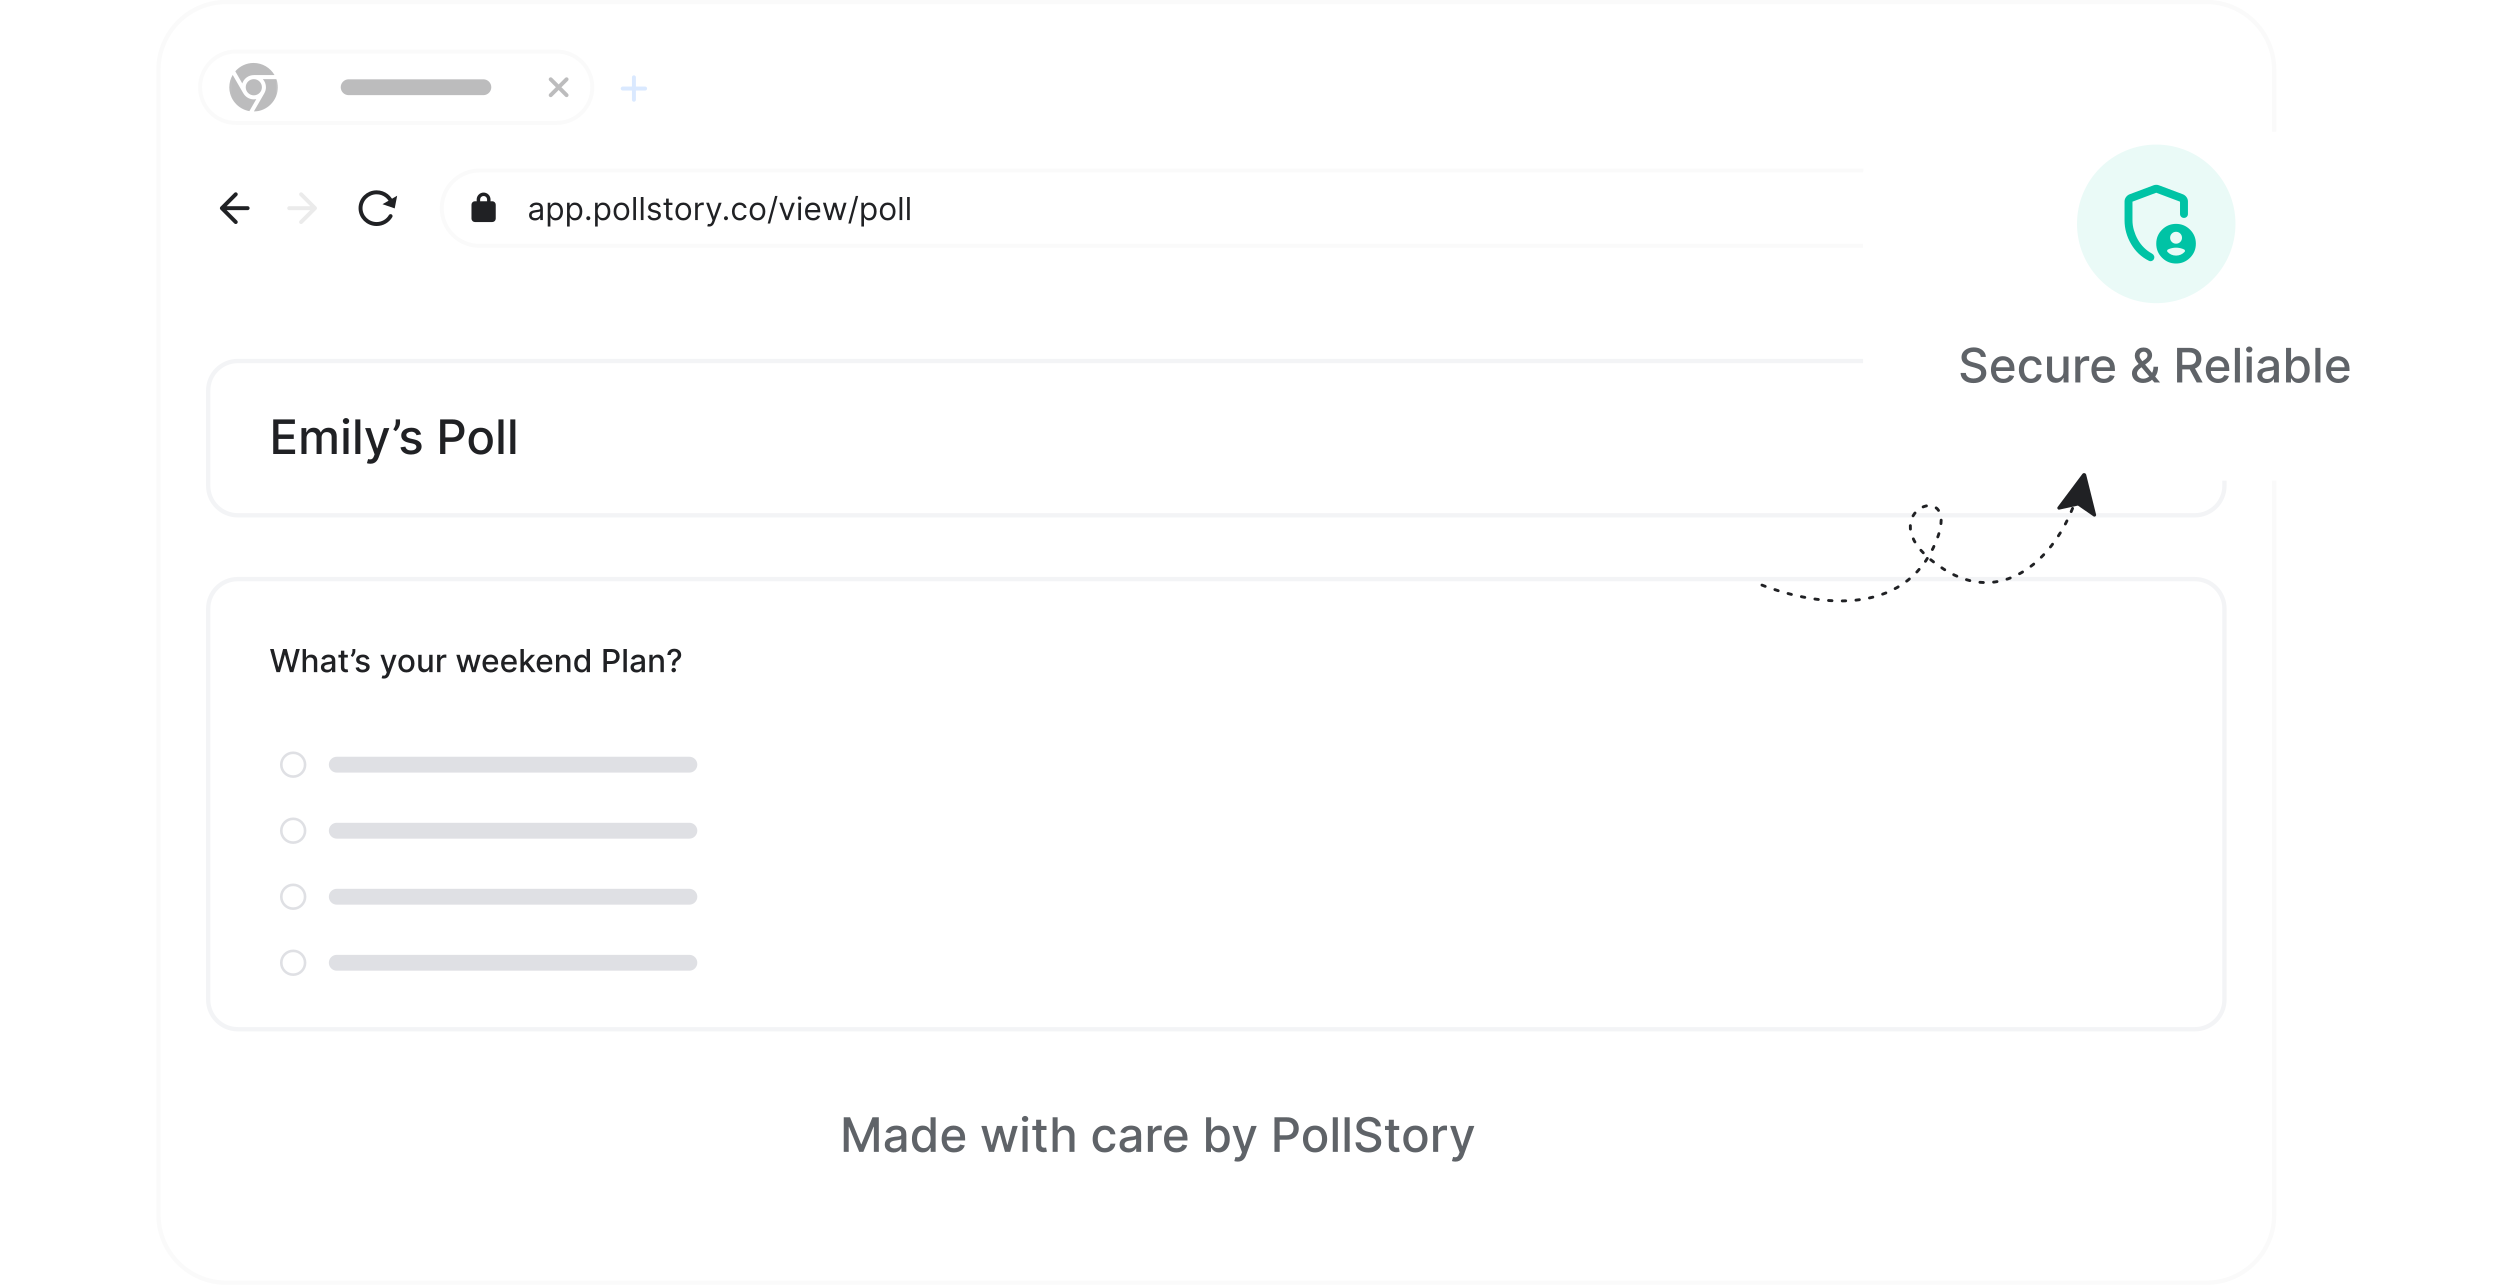 <svg width="576" height="296" viewBox="0 0 576 296" fill="none" xmlns="http://www.w3.org/2000/svg">
<g clip-path="url(#clip0_2455_78760)">
<path d="M508.337 0.457H52.145C43.512 0.457 36.513 7.461 36.513 16.101V279.899C36.513 288.539 43.512 295.543 52.145 295.543H508.337C516.97 295.543 523.968 288.539 523.968 279.899V16.101C523.968 7.461 516.97 0.457 508.337 0.457Z" fill="white" stroke="#FAFAFA"/>
<path d="M57.052 47.963H51.119M51.119 47.963L54.314 44.765M51.119 47.963L54.314 51.16" stroke="#202124" stroke-width="0.913" stroke-linecap="round" stroke-linejoin="round"/>
<path d="M66.637 47.963H72.571M72.571 47.963L69.376 44.765M72.571 47.963L69.376 51.16" stroke="#EBEBEB" stroke-width="0.913" stroke-linecap="round" stroke-linejoin="round"/>
<path d="M89.991 49.79C89.35 50.882 88.151 51.617 86.778 51.617C84.729 51.617 83.068 49.981 83.068 47.963C83.068 45.945 84.729 44.309 86.778 44.309C88.507 44.309 89.959 45.473 90.371 47.049" stroke="#202124" stroke-width="0.913" stroke-linecap="round" stroke-linejoin="round"/>
<path d="M90.94 48.018L88.124 47.047L91.507 45.092L90.94 48.018Z" fill="#202124"/>
<path d="M502.973 39.284H110.453C105.664 39.284 101.781 43.17 101.781 47.963C101.781 52.756 105.664 56.642 110.453 56.642H502.973C507.762 56.642 511.645 52.756 511.645 47.963C511.645 43.17 507.762 39.284 502.973 39.284Z" fill="white"/>
<path d="M502.973 39.284H110.453C105.664 39.284 101.781 43.17 101.781 47.963C101.781 52.756 105.664 56.642 110.453 56.642H502.973C507.762 56.642 511.645 52.756 511.645 47.963C511.645 43.17 507.762 39.284 502.973 39.284Z" stroke="#FAFAFA" stroke-width="0.913"/>
<path d="M113.42 46.364H109.426C108.985 46.364 108.628 46.722 108.628 47.164V50.361C108.628 50.803 108.985 51.161 109.426 51.161H113.42C113.861 51.161 114.219 50.803 114.219 50.361V47.164C114.219 46.722 113.861 46.364 113.42 46.364Z" fill="#202124"/>
<path d="M110.225 46.364V45.965C110.225 45.302 110.762 44.765 111.423 44.765C112.085 44.765 112.621 45.302 112.621 45.965V46.364" stroke="#202124" stroke-width="0.799" stroke-linecap="round" stroke-linejoin="round"/>
<path d="M123.254 50.797C123.001 50.797 122.772 50.749 122.567 50.654C122.361 50.557 122.198 50.418 122.076 50.236C121.955 50.053 121.895 49.832 121.895 49.572C121.895 49.344 121.94 49.158 122.03 49.017C122.119 48.873 122.24 48.761 122.39 48.679C122.54 48.598 122.706 48.537 122.888 48.498C123.071 48.456 123.256 48.423 123.44 48.399C123.682 48.368 123.878 48.344 124.029 48.329C124.181 48.312 124.292 48.283 124.361 48.243C124.432 48.203 124.467 48.134 124.467 48.036V48.015C124.467 47.759 124.398 47.56 124.257 47.418C124.119 47.276 123.909 47.205 123.627 47.205C123.335 47.205 123.106 47.269 122.94 47.397C122.774 47.525 122.657 47.662 122.589 47.807L122.009 47.6C122.113 47.357 122.251 47.169 122.424 47.034C122.599 46.897 122.788 46.802 122.995 46.748C123.202 46.693 123.406 46.665 123.606 46.665C123.734 46.665 123.881 46.681 124.047 46.712C124.215 46.741 124.377 46.803 124.532 46.896C124.69 46.99 124.82 47.131 124.924 47.319C125.028 47.508 125.08 47.761 125.08 48.077V50.704H124.467V50.164H124.436C124.395 50.25 124.326 50.343 124.229 50.442C124.132 50.54 124.003 50.624 123.843 50.693C123.681 50.763 123.486 50.797 123.254 50.797ZM123.347 50.247C123.589 50.247 123.793 50.199 123.959 50.104C124.127 50.009 124.253 49.886 124.338 49.736C124.424 49.585 124.467 49.427 124.467 49.261V48.7C124.442 48.731 124.384 48.76 124.296 48.786C124.21 48.81 124.109 48.832 123.995 48.851C123.883 48.868 123.773 48.883 123.666 48.897C123.561 48.909 123.475 48.92 123.409 48.928C123.25 48.949 123.102 48.983 122.964 49.03C122.827 49.075 122.716 49.143 122.631 49.235C122.548 49.325 122.507 49.447 122.507 49.603C122.507 49.816 122.586 49.977 122.743 50.086C122.902 50.193 123.103 50.247 123.347 50.247ZM126.196 52.199V46.717H126.788V47.35H126.861C126.905 47.281 126.967 47.193 127.047 47.086C127.128 46.977 127.244 46.88 127.395 46.795C127.547 46.709 127.752 46.665 128.012 46.665C128.348 46.665 128.642 46.749 128.899 46.917C129.155 47.085 129.354 47.323 129.498 47.631C129.641 47.939 129.713 48.302 129.713 48.721C129.713 49.143 129.641 49.509 129.498 49.819C129.354 50.127 129.155 50.365 128.902 50.535C128.647 50.703 128.354 50.787 128.022 50.787C127.766 50.787 127.562 50.744 127.407 50.66C127.254 50.573 127.135 50.475 127.052 50.366C126.969 50.256 126.905 50.164 126.861 50.091H126.809V52.199H126.196ZM126.799 48.71C126.799 49.011 126.842 49.277 126.93 49.507C127.019 49.736 127.147 49.915 127.317 50.044C127.486 50.172 127.694 50.236 127.94 50.236C128.195 50.236 128.409 50.169 128.579 50.034C128.753 49.897 128.883 49.714 128.968 49.484C129.057 49.252 129.101 48.994 129.101 48.71C129.101 48.43 129.058 48.178 128.971 47.953C128.886 47.726 128.757 47.547 128.585 47.415C128.413 47.282 128.199 47.215 127.94 47.215C127.69 47.215 127.481 47.279 127.312 47.405C127.142 47.529 127.014 47.704 126.928 47.929C126.841 48.152 126.799 48.413 126.799 48.71ZM130.646 52.199V46.717H131.238V47.35H131.311C131.355 47.281 131.417 47.193 131.497 47.086C131.578 46.977 131.694 46.88 131.845 46.795C131.997 46.709 132.203 46.665 132.462 46.665C132.798 46.665 133.093 46.749 133.349 46.917C133.605 47.085 133.805 47.323 133.948 47.631C134.091 47.939 134.163 48.302 134.163 48.721C134.163 49.143 134.091 49.509 133.948 49.819C133.805 50.127 133.606 50.365 133.352 50.535C133.097 50.703 132.804 50.787 132.472 50.787C132.216 50.787 132.012 50.744 131.857 50.66C131.704 50.573 131.585 50.475 131.502 50.366C131.419 50.256 131.355 50.164 131.311 50.091H131.259V52.199H130.646ZM131.249 48.71C131.249 49.011 131.292 49.277 131.38 49.507C131.469 49.736 131.597 49.915 131.767 50.044C131.936 50.172 132.144 50.236 132.39 50.236C132.645 50.236 132.859 50.169 133.03 50.034C133.203 49.897 133.333 49.714 133.418 49.484C133.507 49.252 133.551 48.994 133.551 48.71C133.551 48.43 133.508 48.178 133.421 47.953C133.336 47.726 133.208 47.547 133.035 47.415C132.863 47.282 132.649 47.215 132.39 47.215C132.14 47.215 131.931 47.279 131.762 47.405C131.592 47.529 131.464 47.704 131.378 47.929C131.292 48.152 131.249 48.413 131.249 48.71ZM135.543 50.745C135.415 50.745 135.305 50.699 135.213 50.608C135.122 50.516 135.076 50.406 135.076 50.278C135.076 50.15 135.122 50.04 135.213 49.948C135.305 49.857 135.415 49.811 135.543 49.811C135.67 49.811 135.781 49.857 135.872 49.948C135.963 50.04 136.009 50.15 136.009 50.278C136.009 50.363 135.988 50.441 135.944 50.512C135.903 50.583 135.847 50.64 135.776 50.683C135.707 50.724 135.629 50.745 135.543 50.745ZM137.108 52.199V46.717H137.699V47.35H137.772C137.816 47.281 137.879 47.193 137.958 47.086C138.039 46.977 138.155 46.88 138.306 46.795C138.458 46.709 138.664 46.665 138.923 46.665C139.259 46.665 139.554 46.749 139.81 46.917C140.066 47.085 140.266 47.323 140.409 47.631C140.552 47.939 140.624 48.302 140.624 48.721C140.624 49.143 140.552 49.509 140.409 49.819C140.266 50.127 140.067 50.365 139.813 50.535C139.558 50.703 139.265 50.787 138.934 50.787C138.677 50.787 138.473 50.744 138.319 50.66C138.165 50.573 138.047 50.475 137.963 50.366C137.88 50.256 137.816 50.164 137.772 50.091H137.72V52.199H137.108ZM137.71 48.71C137.71 49.011 137.753 49.277 137.842 49.507C137.93 49.736 138.058 49.915 138.228 50.044C138.397 50.172 138.605 50.236 138.851 50.236C139.106 50.236 139.32 50.169 139.491 50.034C139.664 49.897 139.794 49.714 139.88 49.484C139.968 49.252 140.012 48.994 140.012 48.71C140.012 48.43 139.969 48.178 139.882 47.953C139.798 47.726 139.669 47.547 139.496 47.415C139.325 47.282 139.11 47.215 138.851 47.215C138.602 47.215 138.392 47.279 138.223 47.405C138.054 47.529 137.925 47.704 137.839 47.929C137.753 48.152 137.71 48.413 137.71 48.71ZM143.176 50.787C142.816 50.787 142.501 50.701 142.229 50.53C141.96 50.358 141.749 50.119 141.597 49.811C141.446 49.503 141.371 49.143 141.371 48.731C141.371 48.316 141.446 47.953 141.597 47.644C141.749 47.334 141.96 47.093 142.229 46.922C142.501 46.751 142.816 46.665 143.176 46.665C143.535 46.665 143.85 46.751 144.12 46.922C144.392 47.093 144.603 47.334 144.753 47.644C144.905 47.953 144.981 48.316 144.981 48.731C144.981 49.143 144.905 49.503 144.753 49.811C144.603 50.119 144.392 50.358 144.12 50.53C143.85 50.701 143.535 50.787 143.176 50.787ZM143.176 50.236C143.45 50.236 143.674 50.166 143.85 50.026C144.027 49.886 144.157 49.702 144.242 49.474C144.327 49.245 144.369 48.998 144.369 48.731C144.369 48.465 144.327 48.217 144.242 47.986C144.157 47.756 144.027 47.57 143.85 47.428C143.674 47.286 143.45 47.215 143.176 47.215C142.903 47.215 142.678 47.286 142.502 47.428C142.325 47.57 142.194 47.756 142.11 47.986C142.026 48.217 141.983 48.465 141.983 48.731C141.983 48.998 142.026 49.245 142.11 49.474C142.194 49.702 142.325 49.886 142.502 50.026C142.678 50.166 142.903 50.236 143.176 50.236ZM146.527 45.388V50.704H145.915V45.388H146.527ZM148.26 45.388V50.704H147.648V45.388H148.26ZM152.203 47.61L151.653 47.766C151.619 47.674 151.567 47.585 151.5 47.498C151.434 47.41 151.344 47.337 151.23 47.28C151.116 47.223 150.97 47.195 150.792 47.195C150.548 47.195 150.345 47.251 150.183 47.364C150.022 47.474 149.942 47.615 149.942 47.786C149.942 47.939 149.996 48.059 150.107 48.147C150.218 48.236 150.391 48.309 150.626 48.368L151.217 48.513C151.573 48.6 151.839 48.732 152.013 48.91C152.188 49.087 152.275 49.314 152.275 49.593C152.275 49.821 152.209 50.025 152.078 50.205C151.948 50.385 151.767 50.527 151.534 50.631C151.3 50.735 151.029 50.787 150.719 50.787C150.313 50.787 149.976 50.699 149.711 50.522C149.444 50.346 149.275 50.088 149.205 49.748L149.786 49.603C149.841 49.818 149.945 49.979 150.1 50.086C150.255 50.193 150.458 50.247 150.708 50.247C150.994 50.247 151.221 50.186 151.389 50.065C151.557 49.942 151.642 49.795 151.642 49.624C151.642 49.486 151.594 49.37 151.497 49.276C151.4 49.181 151.252 49.11 151.051 49.063L150.387 48.908C150.023 48.821 149.755 48.687 149.583 48.505C149.414 48.322 149.329 48.093 149.329 47.818C149.329 47.593 149.392 47.394 149.518 47.221C149.647 47.048 149.82 46.912 150.039 46.813C150.261 46.715 150.512 46.665 150.792 46.665C151.186 46.665 151.495 46.752 151.72 46.925C151.946 47.098 152.108 47.326 152.203 47.61ZM154.929 46.717V47.236H152.865V46.717H154.929ZM153.466 45.762H154.078V49.562C154.078 49.735 154.103 49.864 154.154 49.951C154.206 50.036 154.271 50.093 154.351 50.122C154.432 50.15 154.518 50.164 154.607 50.164C154.675 50.164 154.73 50.16 154.773 50.153C154.816 50.145 154.851 50.138 154.876 50.133L155.002 50.683C154.96 50.699 154.902 50.714 154.828 50.73C154.753 50.747 154.659 50.756 154.545 50.756C154.372 50.756 154.203 50.718 154.037 50.644C153.872 50.57 153.735 50.456 153.627 50.304C153.52 50.152 153.466 49.96 153.466 49.728V45.762ZM157.425 50.787C157.065 50.787 156.75 50.701 156.479 50.53C156.208 50.358 155.997 50.119 155.846 49.811C155.695 49.503 155.62 49.143 155.62 48.731C155.62 48.316 155.695 47.953 155.846 47.644C155.997 47.334 156.208 47.093 156.479 46.922C156.75 46.751 157.065 46.665 157.425 46.665C157.785 46.665 158.099 46.751 158.369 46.922C158.64 47.093 158.851 47.334 159.002 47.644C159.154 47.953 159.23 48.316 159.23 48.731C159.23 49.143 159.154 49.503 159.002 49.811C158.851 50.119 158.64 50.358 158.369 50.53C158.099 50.701 157.785 50.787 157.425 50.787ZM157.425 50.236C157.698 50.236 157.923 50.166 158.099 50.026C158.275 49.886 158.406 49.702 158.49 49.474C158.575 49.245 158.617 48.998 158.617 48.731C158.617 48.465 158.575 48.217 158.49 47.986C158.406 47.756 158.275 47.57 158.099 47.428C157.923 47.286 157.698 47.215 157.425 47.215C157.151 47.215 156.927 47.286 156.751 47.428C156.574 47.57 156.444 47.756 156.359 47.986C156.274 48.217 156.232 48.465 156.232 48.731C156.232 48.998 156.274 49.245 156.359 49.474C156.444 49.702 156.574 49.886 156.751 50.026C156.927 50.166 157.151 50.236 157.425 50.236ZM160.164 50.704V46.717H160.755V47.319H160.797C160.869 47.122 161.001 46.962 161.191 46.839C161.381 46.716 161.596 46.655 161.834 46.655C161.879 46.655 161.935 46.656 162.003 46.657C162.07 46.659 162.121 46.662 162.155 46.665V47.288C162.134 47.283 162.087 47.275 162.013 47.265C161.94 47.253 161.863 47.247 161.782 47.247C161.589 47.247 161.416 47.287 161.264 47.369C161.113 47.448 160.993 47.559 160.906 47.701C160.819 47.841 160.776 48.001 160.776 48.181V50.704H160.164ZM163.397 52.199C163.293 52.199 163.201 52.19 163.119 52.173C163.038 52.157 162.982 52.142 162.951 52.126L163.106 51.586C163.254 51.624 163.386 51.638 163.5 51.628C163.614 51.617 163.715 51.566 163.804 51.475C163.893 51.385 163.976 51.238 164.05 51.036L164.164 50.724L162.691 46.717H163.355L164.455 49.894H164.496L165.596 46.717H166.26L164.569 51.285C164.492 51.491 164.398 51.661 164.286 51.796C164.174 51.933 164.043 52.034 163.894 52.1C163.747 52.166 163.581 52.199 163.397 52.199ZM167.264 50.745C167.136 50.745 167.026 50.699 166.934 50.608C166.843 50.516 166.797 50.406 166.797 50.278C166.797 50.15 166.843 50.04 166.934 49.948C167.026 49.857 167.136 49.811 167.264 49.811C167.391 49.811 167.502 49.857 167.593 49.948C167.684 50.04 167.73 50.15 167.73 50.278C167.73 50.363 167.709 50.441 167.665 50.512C167.624 50.583 167.568 50.64 167.497 50.683C167.428 50.724 167.35 50.745 167.264 50.745ZM170.447 50.787C170.073 50.787 169.752 50.699 169.482 50.522C169.213 50.346 169.005 50.102 168.86 49.793C168.715 49.483 168.642 49.129 168.642 48.731C168.642 48.326 168.716 47.969 168.865 47.659C169.015 47.348 169.224 47.105 169.493 46.93C169.762 46.754 170.077 46.665 170.437 46.665C170.717 46.665 170.969 46.717 171.193 46.821C171.419 46.925 171.602 47.07 171.747 47.257C171.89 47.444 171.978 47.662 172.013 47.911H171.402C171.355 47.729 171.251 47.569 171.09 47.428C170.931 47.286 170.717 47.215 170.447 47.215C170.208 47.215 169.999 47.278 169.82 47.402C169.642 47.525 169.502 47.699 169.402 47.924C169.303 48.147 169.254 48.409 169.254 48.71C169.254 49.018 169.303 49.287 169.4 49.515C169.498 49.743 169.636 49.921 169.814 50.047C169.994 50.173 170.205 50.236 170.447 50.236C170.606 50.236 170.751 50.209 170.88 50.153C171.01 50.098 171.119 50.019 171.21 49.915C171.299 49.811 171.363 49.686 171.402 49.541H172.013C171.978 49.776 171.894 49.988 171.757 50.177C171.622 50.364 171.443 50.513 171.22 50.623C170.998 50.732 170.741 50.787 170.447 50.787ZM174.526 50.787C174.167 50.787 173.851 50.701 173.58 50.53C173.31 50.358 173.099 50.119 172.947 49.811C172.796 49.503 172.722 49.143 172.722 48.731C172.722 48.316 172.796 47.953 172.947 47.644C173.099 47.334 173.31 47.093 173.58 46.922C173.851 46.751 174.167 46.665 174.526 46.665C174.886 46.665 175.201 46.751 175.47 46.922C175.741 47.093 175.953 47.334 176.103 47.644C176.255 47.953 176.331 48.316 176.331 48.731C176.331 49.143 176.255 49.503 176.103 49.811C175.953 50.119 175.741 50.358 175.47 50.53C175.201 50.701 174.886 50.787 174.526 50.787ZM174.526 50.236C174.799 50.236 175.025 50.166 175.201 50.026C175.377 49.886 175.507 49.702 175.592 49.474C175.676 49.245 175.719 48.998 175.719 48.731C175.719 48.465 175.676 48.217 175.592 47.986C175.507 47.756 175.377 47.57 175.201 47.428C175.025 47.286 174.799 47.215 174.526 47.215C174.253 47.215 174.029 47.286 173.852 47.428C173.675 47.57 173.545 47.756 173.46 47.986C173.376 48.217 173.333 48.465 173.333 48.731C173.333 48.998 173.376 49.245 173.46 49.474C173.545 49.702 173.675 49.886 173.852 50.026C174.029 50.166 174.253 50.236 174.526 50.236ZM179.143 45.139L177.432 51.503H176.871L178.583 45.139H179.143ZM183.126 46.717L181.653 50.704H181.03L179.557 46.717H180.221L181.32 49.894H181.362L182.461 46.717H183.126ZM183.933 50.704V46.717H184.546V50.704H183.933ZM184.244 46.053C184.126 46.053 184.022 46.012 183.936 45.931C183.851 45.849 183.809 45.752 183.809 45.637C183.809 45.523 183.851 45.425 183.936 45.344C184.022 45.263 184.126 45.222 184.244 45.222C184.364 45.222 184.466 45.263 184.551 45.344C184.637 45.425 184.681 45.523 184.681 45.637C184.681 45.752 184.637 45.849 184.551 45.931C184.466 46.012 184.364 46.053 184.244 46.053ZM187.336 50.787C186.953 50.787 186.621 50.702 186.343 50.532C186.066 50.361 185.853 50.122 185.703 49.816C185.554 49.508 185.479 49.15 185.479 48.742C185.479 48.333 185.554 47.973 185.703 47.662C185.853 47.349 186.063 47.105 186.33 46.93C186.6 46.754 186.914 46.665 187.274 46.665C187.482 46.665 187.687 46.7 187.889 46.769C188.091 46.838 188.275 46.951 188.441 47.106C188.607 47.261 188.739 47.465 188.838 47.719C188.936 47.973 188.986 48.286 188.986 48.658V48.918H185.916V48.389H188.363C188.363 48.164 188.318 47.963 188.229 47.786C188.14 47.61 188.014 47.471 187.85 47.369C187.687 47.267 187.496 47.215 187.274 47.215C187.03 47.215 186.819 47.276 186.641 47.397C186.465 47.517 186.329 47.672 186.234 47.864C186.139 48.056 186.092 48.262 186.092 48.482V48.835C186.092 49.136 186.144 49.391 186.247 49.601C186.353 49.808 186.499 49.967 186.685 50.076C186.872 50.183 187.09 50.236 187.336 50.236C187.498 50.236 187.643 50.214 187.772 50.169C187.904 50.122 188.017 50.053 188.112 49.961C188.207 49.868 188.281 49.752 188.332 49.614L188.923 49.78C188.861 49.98 188.756 50.157 188.609 50.309C188.462 50.46 188.281 50.577 188.065 50.662C187.849 50.745 187.606 50.787 187.336 50.787ZM190.819 50.704L189.605 46.717H190.249L191.11 49.769H191.151L192.002 46.717H192.655L193.496 49.759H193.537L194.398 46.717H195.041L193.827 50.704H193.226L192.355 47.641H192.292L191.421 50.704H190.819ZM197.728 45.139L196.016 51.503H195.456L197.167 45.139H197.728ZM198.453 52.199V46.717H199.044V47.35H199.117C199.162 47.281 199.224 47.193 199.304 47.086C199.385 46.977 199.501 46.88 199.651 46.795C199.804 46.709 200.009 46.665 200.268 46.665C200.604 46.665 200.9 46.749 201.155 46.917C201.411 47.085 201.611 47.323 201.754 47.631C201.898 47.939 201.97 48.302 201.97 48.721C201.97 49.143 201.898 49.509 201.754 49.819C201.611 50.127 201.412 50.365 201.158 50.535C200.904 50.703 200.611 50.787 200.279 50.787C200.023 50.787 199.818 50.744 199.664 50.66C199.511 50.573 199.392 50.475 199.309 50.366C199.226 50.256 199.162 50.164 199.117 50.091H199.065V52.199H198.453ZM199.055 48.71C199.055 49.011 199.099 49.277 199.187 49.507C199.275 49.736 199.404 49.915 199.574 50.044C199.743 50.172 199.951 50.236 200.196 50.236C200.452 50.236 200.665 50.169 200.836 50.034C201.009 49.897 201.139 49.714 201.226 49.484C201.313 49.252 201.358 48.994 201.358 48.71C201.358 48.43 201.314 48.178 201.228 47.953C201.144 47.726 201.015 47.547 200.841 47.415C200.671 47.282 200.455 47.215 200.196 47.215C199.947 47.215 199.738 47.279 199.568 47.405C199.399 47.529 199.271 47.704 199.185 47.929C199.098 48.152 199.055 48.413 199.055 48.71ZM204.521 50.787C204.161 50.787 203.847 50.701 203.574 50.53C203.305 50.358 203.094 50.119 202.942 49.811C202.792 49.503 202.716 49.143 202.716 48.731C202.716 48.316 202.792 47.953 202.942 47.644C203.094 47.334 203.305 47.093 203.574 46.922C203.847 46.751 204.161 46.665 204.521 46.665C204.881 46.665 205.196 46.751 205.466 46.922C205.737 47.093 205.948 47.334 206.098 47.644C206.25 47.953 206.327 48.316 206.327 48.731C206.327 49.143 206.25 49.503 206.098 49.811C205.948 50.119 205.737 50.358 205.466 50.53C205.196 50.701 204.881 50.787 204.521 50.787ZM204.521 50.236C204.795 50.236 205.02 50.166 205.196 50.026C205.372 49.886 205.502 49.702 205.587 49.474C205.672 49.245 205.714 48.998 205.714 48.731C205.714 48.465 205.672 48.217 205.587 47.986C205.502 47.756 205.372 47.57 205.196 47.428C205.02 47.286 204.795 47.215 204.521 47.215C204.248 47.215 204.024 47.286 203.847 47.428C203.671 47.57 203.541 47.756 203.456 47.986C203.371 48.217 203.329 48.465 203.329 48.731C203.329 48.998 203.371 49.245 203.456 49.474C203.541 49.702 203.671 49.886 203.847 50.026C204.024 50.166 204.248 50.236 204.521 50.236ZM207.873 45.388V50.704H207.261V45.388H207.873ZM209.606 45.388V50.704H208.994V45.388H209.606Z" fill="#202124"/>
<path d="M482.891 47.963V43.395M482.891 43.395L481.521 44.765M482.891 43.395L484.26 44.765M484.26 46.136H485.173C485.677 46.136 486.086 46.545 486.086 47.049V50.704C486.086 51.208 485.677 51.617 485.173 51.617H480.609C480.105 51.617 479.696 51.208 479.696 50.704V47.049C479.696 46.545 480.105 46.136 480.609 46.136H481.521" stroke="#5F6368" stroke-width="0.73" stroke-linecap="round" stroke-linejoin="round"/>
<path d="M500.235 43.395L501.523 46.189L504.575 46.551L502.319 48.64L502.917 51.658L500.235 50.156L497.552 51.658L498.151 48.64L495.894 46.551L498.947 46.189L500.235 43.395Z" stroke="#5F6368" stroke-width="0.73" stroke-linejoin="round"/>
<path d="M146.054 17.815V22.983M148.635 20.399H143.472" stroke="#DAE9FF" stroke-width="0.913" stroke-linecap="round" stroke-linejoin="round"/>
<path d="M128.253 11.877H54.314C49.776 11.877 46.098 15.558 46.098 20.099C46.098 24.64 49.776 28.321 54.314 28.321H128.253C132.791 28.321 136.469 24.64 136.469 20.099C136.469 15.558 132.791 11.877 128.253 11.877Z" fill="white"/>
<path d="M128.253 11.877H54.314C49.776 11.877 46.098 15.558 46.098 20.099C46.098 24.64 49.776 28.321 54.314 28.321H128.253C132.791 28.321 136.469 24.64 136.469 20.099C136.469 15.558 132.791 11.877 128.253 11.877Z" stroke="#FAFAFA" stroke-width="0.913"/>
<mask id="mask0_2455_78760" style="mask-type:luminance" maskUnits="userSpaceOnUse" x="52" y="13" width="13" height="14">
<path d="M64.811 13.704H52.032V26.494H64.811V13.704Z" fill="white"/>
</mask>
<g mask="url(#mask0_2455_78760)">
<mask id="mask1_2455_78760" style="mask-type:luminance" maskUnits="userSpaceOnUse" x="52" y="13" width="13" height="14">
<path d="M64.811 13.704H52.032V26.494H64.811V13.704Z" fill="white"/>
</mask>
<g mask="url(#mask1_2455_78760)">
<path fill-rule="evenodd" clip-rule="evenodd" d="M58.48 17.301C57.242 17.301 56.192 18.11 55.825 19.227L54.211 16.429C55.236 15.251 56.742 14.503 58.421 14.503C60.486 14.503 62.288 15.631 63.256 17.301H58.48ZM60.343 20.099C60.343 21.129 59.509 21.964 58.48 21.964C57.45 21.964 56.616 21.129 56.616 20.099C56.616 19.069 57.45 18.233 58.48 18.233C59.509 18.233 60.343 19.069 60.343 20.099ZM59.052 22.837C58.867 22.876 58.676 22.896 58.48 22.896C57.447 22.896 56.546 22.332 56.062 21.496L56.059 21.497L53.613 17.258C53.119 18.092 52.83 19.061 52.83 20.099C52.83 22.854 54.832 25.145 57.455 25.605L59.052 22.837ZM61.275 20.099C61.275 19.381 61.002 18.729 60.558 18.233H63.686C63.894 18.818 64.013 19.444 64.013 20.099C64.013 23.164 61.537 25.659 58.481 25.691L60.901 21.498L60.898 21.496C61.136 21.084 61.275 20.608 61.275 20.099Z" fill="#BCBCBD"/>
</g>
</g>
<path d="M111.366 18.271H80.33C79.321 18.271 78.504 19.09 78.504 20.099C78.504 21.108 79.321 21.926 80.33 21.926H111.366C112.374 21.926 113.192 21.108 113.192 20.099C113.192 19.09 112.374 18.271 111.366 18.271Z" fill="#BCBCBD"/>
<path d="M126.884 18.271L130.536 21.926M130.536 18.271L126.884 21.926" stroke="#BCBCBD" stroke-width="0.913" stroke-linecap="round" stroke-linejoin="round"/>
<path d="M54.77 83.179H505.712C509.468 83.179 512.514 86.227 512.514 89.987V111.913C512.514 115.674 509.468 118.722 505.712 118.722H54.77C51.014 118.722 47.968 115.674 47.968 111.913V89.987C47.968 86.227 51.014 83.179 54.77 83.179Z" fill="white" stroke="#F3F4F6"/>
<path d="M62.948 104.605V96.632H67.943V97.667H64.15V100.096H67.682V101.129H64.15V103.569H67.989V104.605H62.948ZM69.455 104.605V98.625H70.571V99.598H70.645C70.77 99.269 70.973 99.012 71.256 98.827C71.539 98.641 71.877 98.547 72.271 98.547C72.671 98.547 73.005 98.641 73.275 98.827C73.547 99.015 73.748 99.271 73.878 99.598H73.94C74.083 99.279 74.309 99.025 74.621 98.836C74.932 98.643 75.303 98.547 75.733 98.547C76.275 98.547 76.717 98.717 77.06 99.058C77.405 99.397 77.577 99.91 77.577 100.595V104.605H76.414V100.704C76.414 100.299 76.304 100.006 76.083 99.824C75.863 99.642 75.6 99.552 75.294 99.552C74.915 99.552 74.621 99.669 74.411 99.902C74.201 100.133 74.096 100.43 74.096 100.793V104.605H72.936V100.63C72.936 100.306 72.835 100.045 72.633 99.848C72.431 99.65 72.168 99.552 71.843 99.552C71.623 99.552 71.419 99.61 71.233 99.727C71.048 99.841 70.899 100 70.785 100.206C70.674 100.411 70.618 100.648 70.618 100.918V104.605H69.455ZM79.136 104.605V98.625H80.299V104.605H79.136ZM79.723 97.703C79.521 97.703 79.347 97.635 79.202 97.5C79.059 97.362 78.988 97.198 78.988 97.009C78.988 96.817 79.059 96.654 79.202 96.519C79.347 96.382 79.521 96.312 79.723 96.312C79.926 96.312 80.098 96.382 80.241 96.519C80.386 96.654 80.459 96.817 80.459 97.009C80.459 97.198 80.386 97.362 80.241 97.5C80.098 97.635 79.926 97.703 79.723 97.703ZM83.027 96.632V104.605H81.864V96.632H83.027ZM85.327 106.848C85.153 106.848 84.995 106.833 84.852 106.805C84.71 106.778 84.603 106.75 84.533 106.719L84.813 105.765C85.026 105.822 85.215 105.846 85.381 105.839C85.547 105.831 85.694 105.769 85.821 105.652C85.951 105.535 86.065 105.345 86.163 105.08L86.307 104.682L84.121 98.625H85.366L86.879 103.266H86.941L88.454 98.625H89.703L87.241 105.403C87.126 105.714 86.981 105.978 86.805 106.194C86.629 106.411 86.419 106.575 86.175 106.684C85.931 106.793 85.648 106.848 85.327 106.848ZM92.17 96.632V97.379C92.17 97.6 92.129 97.832 92.046 98.076C91.965 98.318 91.851 98.55 91.704 98.772C91.556 98.996 91.382 99.188 91.182 99.349L90.606 98.936C90.759 98.713 90.892 98.476 91.003 98.224C91.117 97.972 91.174 97.695 91.174 97.391V96.632H92.17ZM97.017 100.085L95.963 100.272C95.919 100.137 95.849 100.009 95.753 99.886C95.66 99.765 95.532 99.664 95.371 99.587C95.211 99.509 95.01 99.47 94.769 99.47C94.439 99.47 94.165 99.544 93.944 99.692C93.724 99.837 93.613 100.025 93.613 100.256C93.613 100.456 93.687 100.617 93.835 100.739C93.983 100.861 94.221 100.961 94.551 101.039L95.5 101.257C96.049 101.384 96.459 101.58 96.73 101.845C96.999 102.109 97.134 102.453 97.134 102.876C97.134 103.234 97.03 103.553 96.823 103.834C96.617 104.111 96.331 104.33 95.963 104.488C95.597 104.646 95.173 104.725 94.691 104.725C94.022 104.725 93.476 104.583 93.053 104.297C92.63 104.009 92.371 103.601 92.275 103.071L93.4 102.9C93.47 103.193 93.613 103.414 93.831 103.565C94.049 103.713 94.333 103.787 94.683 103.787C95.064 103.787 95.368 103.708 95.597 103.55C95.825 103.389 95.939 103.193 95.939 102.962C95.939 102.775 95.87 102.618 95.729 102.491C95.592 102.364 95.38 102.268 95.096 102.203L94.084 101.981C93.526 101.854 93.114 101.651 92.847 101.373C92.582 101.096 92.45 100.744 92.45 100.318C92.45 99.966 92.549 99.657 92.746 99.392C92.943 99.127 93.215 98.921 93.563 98.772C93.91 98.623 94.309 98.547 94.757 98.547C95.402 98.547 95.911 98.688 96.281 98.968C96.653 99.246 96.897 99.618 97.017 100.085ZM101.405 104.605V96.632H104.245C104.864 96.632 105.378 96.744 105.785 96.97C106.192 97.197 106.497 97.505 106.699 97.897C106.901 98.287 107.003 98.725 107.003 99.213C107.003 99.704 106.9 100.145 106.695 100.537C106.493 100.926 106.187 101.235 105.777 101.463C105.37 101.689 104.857 101.802 104.24 101.802H102.288V100.781H104.132C104.523 100.781 104.841 100.714 105.085 100.58C105.328 100.442 105.507 100.255 105.621 100.019C105.736 99.783 105.793 99.514 105.793 99.213C105.793 98.911 105.736 98.645 105.621 98.411C105.507 98.177 105.328 97.994 105.081 97.862C104.837 97.729 104.515 97.663 104.116 97.663H102.606V104.605H101.405ZM110.76 104.725C110.2 104.725 109.711 104.597 109.294 104.34C108.876 104.083 108.552 103.724 108.321 103.262C108.091 102.8 107.975 102.26 107.975 101.642C107.975 101.022 108.091 100.479 108.321 100.015C108.552 99.55 108.876 99.189 109.294 98.932C109.711 98.676 110.2 98.547 110.76 98.547C111.32 98.547 111.809 98.676 112.227 98.932C112.644 99.189 112.968 99.55 113.199 100.015C113.43 100.479 113.545 101.022 113.545 101.642C113.545 102.26 113.43 102.8 113.199 103.262C112.968 103.724 112.644 104.083 112.227 104.34C111.809 104.597 111.32 104.725 110.76 104.725ZM110.764 103.748C111.127 103.748 111.428 103.652 111.666 103.46C111.905 103.268 112.082 103.012 112.196 102.694C112.313 102.374 112.37 102.022 112.37 101.638C112.37 101.257 112.313 100.907 112.196 100.587C112.082 100.265 111.905 100.007 111.666 99.812C111.428 99.618 111.127 99.521 110.764 99.521C110.398 99.521 110.095 99.618 109.853 99.812C109.615 100.007 109.437 100.265 109.321 100.587C109.207 100.907 109.15 101.257 109.15 101.638C109.15 102.022 109.207 102.374 109.321 102.694C109.437 103.012 109.615 103.268 109.853 103.46C110.095 103.652 110.398 103.748 110.764 103.748ZM116.007 96.632V104.605H114.844V96.632H116.007ZM118.734 96.632V104.605H117.571V96.632H118.734Z" fill="#202124"/>
<path d="M54.77 133.426H505.712C509.468 133.426 512.514 136.474 512.514 140.234V230.323C512.514 234.084 509.468 237.132 505.712 237.132H54.77C51.014 237.132 47.968 234.084 47.968 230.323V140.234C47.968 136.474 51.014 133.426 54.77 133.426Z" fill="white" stroke="#F3F4F6"/>
<path d="M63.696 154.852L62.223 149.537H63.066L64.101 153.653H64.15L65.226 149.537H66.061L67.138 153.655H67.187L68.219 149.537H69.064L67.589 154.852H66.782L65.665 150.871H65.623L64.505 154.852H63.696ZM70.508 152.485V154.852H69.733V149.537H70.498V151.515H70.547C70.641 151.3 70.783 151.129 70.975 151.003C71.167 150.877 71.418 150.814 71.727 150.814C72 150.814 72.239 150.87 72.443 150.982C72.649 151.094 72.808 151.262 72.92 151.485C73.034 151.707 73.091 151.984 73.091 152.316V154.852H72.316V152.41C72.316 152.118 72.241 151.891 72.09 151.729C71.94 151.567 71.731 151.485 71.463 151.485C71.279 151.485 71.115 151.525 70.97 151.602C70.826 151.68 70.713 151.794 70.63 151.945C70.549 152.094 70.508 152.274 70.508 152.485ZM75.285 154.941C75.033 154.941 74.805 154.893 74.6 154.8C74.396 154.705 74.235 154.567 74.115 154.387C73.998 154.208 73.939 153.987 73.939 153.725C73.939 153.501 73.982 153.315 74.069 153.17C74.155 153.025 74.272 152.91 74.419 152.825C74.566 152.74 74.73 152.676 74.912 152.633C75.093 152.59 75.278 152.557 75.467 152.534C75.705 152.507 75.899 152.484 76.047 152.467C76.196 152.447 76.304 152.417 76.372 152.376C76.439 152.334 76.473 152.266 76.473 152.173V152.155C76.473 151.928 76.409 151.753 76.281 151.629C76.155 151.504 75.966 151.442 75.716 151.442C75.454 151.442 75.249 151.499 75.098 151.615C74.95 151.729 74.847 151.857 74.79 151.997L74.061 151.831C74.147 151.589 74.274 151.393 74.44 151.244C74.607 151.093 74.8 150.985 75.018 150.917C75.236 150.848 75.465 150.814 75.705 150.814C75.864 150.814 76.033 150.832 76.211 150.871C76.391 150.907 76.558 150.975 76.714 151.073C76.871 151.172 77 151.313 77.1 151.496C77.201 151.678 77.251 151.914 77.251 152.204V154.852H76.494V154.307H76.463C76.412 154.407 76.337 154.506 76.237 154.603C76.137 154.699 76.008 154.78 75.85 154.844C75.693 154.909 75.505 154.941 75.285 154.941ZM75.454 154.317C75.668 154.317 75.851 154.275 76.004 154.19C76.157 154.106 76.274 153.995 76.354 153.858C76.435 153.719 76.475 153.571 76.475 153.414V152.901C76.448 152.928 76.394 152.953 76.315 152.978C76.237 153 76.148 153.02 76.047 153.038C75.947 153.053 75.85 153.068 75.754 153.081C75.659 153.094 75.58 153.104 75.516 153.113C75.365 153.132 75.228 153.164 75.104 153.209C74.981 153.254 74.882 153.319 74.808 153.404C74.735 153.487 74.699 153.598 74.699 153.736C74.699 153.928 74.77 154.074 74.912 154.172C75.053 154.269 75.234 154.317 75.454 154.317ZM80.143 150.865V151.488H77.967V150.865H80.143ZM78.551 149.91H79.326V153.682C79.326 153.832 79.349 153.946 79.394 154.021C79.439 154.095 79.496 154.147 79.567 154.175C79.64 154.201 79.719 154.213 79.803 154.213C79.865 154.213 79.92 154.209 79.967 154.201C80.013 154.191 80.05 154.185 80.076 154.18L80.216 154.821C80.171 154.838 80.107 154.856 80.024 154.873C79.941 154.892 79.837 154.902 79.713 154.904C79.508 154.908 79.318 154.871 79.142 154.795C78.966 154.719 78.823 154.601 78.714 154.442C78.605 154.283 78.551 154.083 78.551 153.842V149.91ZM81.867 149.537V150.035C81.867 150.182 81.839 150.337 81.784 150.5C81.73 150.66 81.654 150.815 81.556 150.964C81.457 151.113 81.341 151.241 81.208 151.348L80.824 151.073C80.926 150.924 81.014 150.765 81.089 150.598C81.165 150.43 81.203 150.245 81.203 150.043V149.537H81.867ZM85.098 151.839L84.395 151.963C84.366 151.874 84.319 151.788 84.255 151.706C84.193 151.625 84.108 151.558 84.001 151.506C83.894 151.454 83.76 151.429 83.599 151.429C83.38 151.429 83.196 151.478 83.049 151.577C82.902 151.674 82.829 151.799 82.829 151.953C82.829 152.087 82.878 152.193 82.977 152.275C83.075 152.356 83.234 152.423 83.454 152.475L84.087 152.62C84.453 152.705 84.726 152.836 84.906 153.012C85.086 153.188 85.176 153.418 85.176 153.7C85.176 153.938 85.107 154.151 84.969 154.338C84.832 154.523 84.641 154.668 84.395 154.774C84.151 154.879 83.869 154.932 83.547 154.932C83.101 154.932 82.737 154.837 82.456 154.647C82.174 154.455 82.001 154.182 81.937 153.83L82.686 153.715C82.733 153.911 82.829 154.059 82.974 154.159C83.119 154.257 83.309 154.307 83.542 154.307C83.796 154.307 83.999 154.254 84.152 154.148C84.304 154.042 84.38 153.911 84.38 153.757C84.38 153.632 84.333 153.527 84.24 153.442C84.148 153.358 84.007 153.294 83.817 153.25L83.143 153.102C82.771 153.017 82.496 152.883 82.318 152.698C82.142 152.512 82.054 152.278 82.054 151.994C82.054 151.759 82.119 151.553 82.251 151.377C82.382 151.2 82.564 151.062 82.795 150.964C83.027 150.863 83.292 150.814 83.591 150.814C84.022 150.814 84.361 150.907 84.608 151.093C84.855 151.279 85.019 151.527 85.098 151.839ZM88.451 156.347C88.335 156.347 88.23 156.337 88.135 156.318C88.04 156.301 87.969 156.282 87.922 156.262L88.109 155.626C88.251 155.663 88.377 155.68 88.487 155.675C88.598 155.67 88.696 155.628 88.781 155.55C88.867 155.472 88.943 155.345 89.009 155.169L89.105 154.904L87.647 150.865H88.477L89.486 153.959H89.527L90.536 150.865H91.369L89.727 155.384C89.651 155.592 89.554 155.767 89.437 155.911C89.319 156.056 89.179 156.166 89.016 156.238C88.854 156.311 88.666 156.347 88.451 156.347ZM93.64 154.932C93.266 154.932 92.941 154.846 92.662 154.676C92.384 154.504 92.167 154.264 92.014 153.957C91.86 153.649 91.783 153.289 91.783 152.877C91.783 152.463 91.86 152.102 92.014 151.792C92.167 151.483 92.384 151.241 92.662 151.071C92.941 150.899 93.266 150.814 93.64 150.814C94.013 150.814 94.339 150.899 94.617 151.071C94.896 151.241 95.112 151.483 95.266 151.792C95.42 152.102 95.496 152.463 95.496 152.877C95.496 153.289 95.42 153.649 95.266 153.957C95.112 154.264 94.896 154.504 94.617 154.676C94.339 154.846 94.013 154.932 93.64 154.932ZM93.642 154.281C93.884 154.281 94.085 154.217 94.244 154.089C94.403 153.961 94.521 153.79 94.596 153.577C94.674 153.365 94.713 153.131 94.713 152.874C94.713 152.62 94.674 152.386 94.596 152.173C94.521 151.959 94.403 151.787 94.244 151.657C94.085 151.527 93.884 151.463 93.642 151.463C93.399 151.463 93.196 151.527 93.035 151.657C92.877 151.787 92.758 151.959 92.68 152.173C92.604 152.386 92.566 152.62 92.566 152.874C92.566 153.131 92.604 153.365 92.68 153.577C92.758 153.79 92.877 153.961 93.035 154.089C93.196 154.217 93.399 154.281 93.642 154.281ZM98.885 153.198V150.865H99.664V154.852H98.9V154.161H98.859C98.768 154.374 98.621 154.551 98.418 154.694C98.218 154.834 97.968 154.904 97.669 154.904C97.413 154.904 97.187 154.847 96.99 154.735C96.794 154.621 96.64 154.452 96.528 154.229C96.418 154.006 96.362 153.73 96.362 153.401V150.865H97.138V153.308C97.138 153.579 97.213 153.796 97.363 153.957C97.514 154.117 97.709 154.198 97.949 154.198C98.094 154.198 98.239 154.161 98.382 154.089C98.527 154.016 98.648 153.906 98.743 153.759C98.839 153.612 98.887 153.425 98.885 153.198ZM100.705 154.852V150.865H101.455V151.499H101.497C101.569 151.284 101.696 151.115 101.88 150.993C102.065 150.868 102.274 150.806 102.507 150.806C102.555 150.806 102.613 150.807 102.679 150.811C102.746 150.814 102.799 150.818 102.837 150.824V151.566C102.806 151.558 102.751 151.548 102.67 151.537C102.591 151.526 102.512 151.519 102.432 151.519C102.249 151.519 102.085 151.558 101.942 151.636C101.801 151.712 101.688 151.819 101.605 151.956C101.522 152.09 101.48 152.245 101.48 152.417V154.852H100.705ZM106.304 154.852L105.131 150.865H105.933L106.713 153.793H106.753L107.536 150.865H108.337L109.115 153.78H109.154L109.929 150.865H110.731L109.561 154.852H108.77L107.961 151.973H107.902L107.092 154.852H106.304ZM113.062 154.932C112.67 154.932 112.332 154.848 112.048 154.68C111.766 154.511 111.549 154.273 111.394 153.967C111.243 153.659 111.166 153.298 111.166 152.885C111.166 152.477 111.243 152.117 111.394 151.805C111.549 151.494 111.763 151.251 112.038 151.075C112.315 150.901 112.638 150.814 113.007 150.814C113.233 150.814 113.45 150.85 113.661 150.925C113.872 150.999 114.062 151.116 114.229 151.275C114.397 151.434 114.529 151.642 114.626 151.896C114.723 152.149 114.771 152.456 114.771 152.817V153.092H111.604V152.511H114.012C114.012 152.307 113.97 152.126 113.886 151.969C113.803 151.81 113.687 151.684 113.537 151.592C113.388 151.5 113.214 151.454 113.013 151.454C112.795 151.454 112.605 151.508 112.442 151.615C112.282 151.721 112.157 151.859 112.069 152.031C111.982 152.201 111.939 152.384 111.939 152.583V153.038C111.939 153.304 111.986 153.531 112.079 153.718C112.174 153.905 112.306 154.047 112.476 154.146C112.646 154.243 112.843 154.291 113.069 154.291C113.216 154.291 113.351 154.271 113.472 154.229C113.593 154.186 113.698 154.122 113.786 154.037C113.874 153.952 113.941 153.848 113.988 153.723L114.722 153.855C114.663 154.072 114.557 154.261 114.406 154.423C114.255 154.584 114.065 154.71 113.837 154.8C113.611 154.888 113.352 154.932 113.062 154.932ZM117.348 154.932C116.955 154.932 116.618 154.848 116.334 154.68C116.053 154.511 115.834 154.273 115.681 153.967C115.529 153.659 115.453 153.298 115.453 152.885C115.453 152.477 115.529 152.117 115.681 151.805C115.834 151.494 116.049 151.251 116.324 151.075C116.6 150.901 116.923 150.814 117.294 150.814C117.519 150.814 117.736 150.85 117.948 150.925C118.159 150.999 118.348 151.116 118.515 151.275C118.683 151.434 118.815 151.642 118.912 151.896C119.008 152.149 119.057 152.456 119.057 152.817V153.092H115.891V152.511H118.297C118.297 152.307 118.256 152.126 118.173 151.969C118.09 151.81 117.973 151.684 117.823 151.592C117.674 151.5 117.499 151.454 117.299 151.454C117.081 151.454 116.891 151.508 116.728 151.615C116.567 151.721 116.443 151.859 116.355 152.031C116.269 152.201 116.225 152.384 116.225 152.583V153.038C116.225 153.304 116.272 153.531 116.366 153.718C116.461 153.905 116.593 154.047 116.762 154.146C116.932 154.243 117.13 154.291 117.356 154.291C117.503 154.291 117.637 154.271 117.758 154.229C117.879 154.186 117.983 154.122 118.072 154.037C118.159 153.952 118.227 153.848 118.274 153.723L119.007 153.855C118.949 154.072 118.844 154.261 118.692 154.423C118.541 154.584 118.352 154.71 118.124 154.8C117.897 154.888 117.638 154.932 117.348 154.932ZM120.631 153.5L120.625 152.552H120.76L122.348 150.865H123.276L121.466 152.786H121.343L120.631 153.5ZM119.918 154.852V149.537H120.693V154.852H119.918ZM122.433 154.852L121.007 152.957L121.541 152.414L123.385 154.852H122.433ZM125.535 154.932C125.143 154.932 124.805 154.848 124.521 154.68C124.24 154.511 124.022 154.273 123.867 153.967C123.716 153.659 123.639 153.298 123.639 152.885C123.639 152.477 123.716 152.117 123.867 151.805C124.022 151.494 124.236 151.251 124.511 151.075C124.788 150.901 125.111 150.814 125.48 150.814C125.706 150.814 125.923 150.85 126.134 150.925C126.345 150.999 126.535 151.116 126.702 151.275C126.87 151.434 127.002 151.642 127.099 151.896C127.196 152.149 127.244 152.456 127.244 152.817V153.092H124.077V152.511H126.485C126.485 152.307 126.443 152.126 126.359 151.969C126.277 151.81 126.16 151.684 126.01 151.592C125.861 151.5 125.687 151.454 125.486 151.454C125.268 151.454 125.078 151.508 124.915 151.615C124.755 151.721 124.631 151.859 124.542 152.031C124.455 152.201 124.412 152.384 124.412 152.583V153.038C124.412 153.304 124.459 153.531 124.552 153.718C124.647 153.905 124.779 154.047 124.949 154.146C125.119 154.243 125.316 154.291 125.543 154.291C125.69 154.291 125.824 154.271 125.945 154.229C126.066 154.186 126.171 154.122 126.259 154.037C126.347 153.952 126.414 153.848 126.461 153.723L127.195 153.855C127.136 154.072 127.03 154.261 126.879 154.423C126.728 154.584 126.538 154.71 126.31 154.8C126.084 154.888 125.825 154.932 125.535 154.932ZM128.88 152.485V154.852H128.105V150.865H128.849V151.515H128.898C128.989 151.304 129.134 151.134 129.329 151.006C129.525 150.878 129.773 150.814 130.073 150.814C130.344 150.814 130.582 150.871 130.786 150.985C130.99 151.097 131.148 151.265 131.261 151.488C131.373 151.711 131.429 151.988 131.429 152.316V154.852H130.653V152.41C130.653 152.12 130.579 151.895 130.428 151.732C130.277 151.568 130.071 151.485 129.808 151.485C129.628 151.485 129.469 151.525 129.329 151.602C129.19 151.68 129.081 151.794 128.999 151.945C128.92 152.094 128.88 152.274 128.88 152.485ZM133.96 154.93C133.638 154.93 133.352 154.847 133.099 154.683C132.849 154.518 132.652 154.281 132.508 153.975C132.366 153.667 132.296 153.297 132.296 152.867C132.296 152.435 132.367 152.067 132.51 151.76C132.655 151.454 132.854 151.22 133.107 151.058C133.359 150.895 133.646 150.814 133.965 150.814C134.213 150.814 134.412 150.855 134.562 150.938C134.714 151.019 134.832 151.114 134.915 151.223C134.999 151.333 135.065 151.429 135.112 151.512H135.158V149.537H135.933V154.852H135.177V154.232H135.112C135.065 154.317 134.998 154.413 134.909 154.522C134.822 154.632 134.704 154.727 134.551 154.808C134.399 154.889 134.203 154.93 133.96 154.93ZM134.131 154.268C134.354 154.268 134.543 154.209 134.696 154.092C134.853 153.972 134.969 153.807 135.05 153.596C135.131 153.385 135.171 153.139 135.171 152.858C135.171 152.582 135.132 152.34 135.052 152.132C134.972 151.924 134.855 151.762 134.702 151.646C134.548 151.531 134.358 151.473 134.131 151.473C133.898 151.473 133.703 151.533 133.548 151.654C133.392 151.776 133.274 151.94 133.195 152.15C133.117 152.36 133.079 152.595 133.079 152.858C133.079 153.125 133.118 153.365 133.198 153.577C133.277 153.79 133.395 153.959 133.551 154.084C133.708 154.207 133.901 154.268 134.131 154.268ZM139.035 154.852V149.537H140.928C141.342 149.537 141.684 149.612 141.955 149.762C142.226 149.913 142.43 150.119 142.565 150.38C142.699 150.639 142.767 150.932 142.767 151.257C142.767 151.584 142.698 151.878 142.562 152.14C142.427 152.399 142.224 152.605 141.95 152.757C141.679 152.908 141.337 152.984 140.926 152.984H139.624V152.303H140.854C141.115 152.303 141.326 152.258 141.489 152.168C141.651 152.076 141.77 151.952 141.847 151.794C141.922 151.637 141.961 151.458 141.961 151.257C141.961 151.057 141.922 150.879 141.847 150.723C141.77 150.567 141.65 150.445 141.486 150.357C141.324 150.268 141.109 150.225 140.843 150.225H139.837V154.852H139.035ZM144.42 149.537V154.852H143.644V149.537H144.42ZM146.622 154.941C146.37 154.941 146.142 154.893 145.937 154.8C145.734 154.705 145.572 154.567 145.452 154.387C145.335 154.208 145.276 153.987 145.276 153.725C145.276 153.501 145.319 153.315 145.406 153.17C145.492 153.025 145.608 152.91 145.755 152.825C145.902 152.74 146.067 152.676 146.248 152.633C146.43 152.59 146.615 152.557 146.803 152.534C147.042 152.507 147.236 152.484 147.384 152.467C147.533 152.447 147.641 152.417 147.708 152.376C147.776 152.334 147.809 152.266 147.809 152.173V152.155C147.809 151.928 147.745 151.753 147.618 151.629C147.492 151.504 147.303 151.442 147.053 151.442C146.792 151.442 146.585 151.499 146.436 151.615C146.287 151.729 146.184 151.857 146.127 151.997L145.398 151.831C145.484 151.589 145.61 151.393 145.776 151.244C145.944 151.093 146.137 150.985 146.355 150.917C146.572 150.848 146.802 150.814 147.042 150.814C147.201 150.814 147.369 150.832 147.547 150.871C147.727 150.907 147.895 150.975 148.051 151.073C148.208 151.172 148.337 151.313 148.437 151.496C148.538 151.678 148.588 151.914 148.588 152.204V154.852H147.83V154.307H147.799C147.749 154.407 147.674 154.506 147.574 154.603C147.473 154.699 147.345 154.78 147.187 154.844C147.03 154.909 146.842 154.941 146.622 154.941ZM146.791 154.317C147.005 154.317 147.188 154.275 147.34 154.19C147.494 154.106 147.61 153.995 147.691 153.858C147.772 153.719 147.812 153.571 147.812 153.414V152.901C147.785 152.928 147.731 152.953 147.651 152.978C147.574 153 147.484 153.02 147.384 153.038C147.284 153.053 147.187 153.068 147.091 153.081C146.996 153.094 146.917 153.104 146.853 153.113C146.702 153.132 146.565 153.164 146.44 153.209C146.318 153.254 146.219 153.319 146.144 153.404C146.072 153.487 146.036 153.598 146.036 153.736C146.036 153.928 146.107 154.074 146.248 154.172C146.39 154.269 146.571 154.317 146.791 154.317ZM150.395 152.485V154.852H149.62V150.865H150.364V151.515H150.414C150.506 151.304 150.649 151.134 150.845 151.006C151.042 150.878 151.29 150.814 151.588 150.814C151.86 150.814 152.098 150.871 152.301 150.985C152.506 151.097 152.664 151.265 152.776 151.488C152.888 151.711 152.945 151.988 152.945 152.316V154.852H152.17V152.41C152.17 152.12 152.094 151.895 151.944 151.732C151.794 151.568 151.587 151.485 151.324 151.485C151.144 151.485 150.984 151.525 150.845 151.602C150.706 151.68 150.596 151.794 150.515 151.945C150.436 152.094 150.395 152.274 150.395 152.485ZM154.833 153.323V153.274C154.836 152.952 154.868 152.696 154.929 152.506C154.991 152.315 155.079 152.161 155.193 152.044C155.307 151.926 155.445 151.819 155.606 151.722C155.709 151.656 155.803 151.582 155.886 151.501C155.969 151.42 156.034 151.326 156.083 151.221C156.132 151.115 156.155 150.998 156.155 150.871C156.155 150.716 156.119 150.584 156.047 150.471C155.974 150.358 155.877 150.272 155.756 150.211C155.637 150.149 155.504 150.118 155.357 150.118C155.223 150.118 155.096 150.145 154.975 150.201C154.855 150.257 154.754 150.342 154.675 150.46C154.595 150.576 154.55 150.726 154.537 150.91H153.749C153.761 150.598 153.84 150.335 153.985 150.12C154.13 149.904 154.322 149.74 154.561 149.63C154.801 149.519 155.066 149.464 155.357 149.464C155.675 149.464 155.953 149.524 156.192 149.643C156.43 149.761 156.615 149.926 156.747 150.139C156.88 150.35 156.947 150.596 156.947 150.879C156.947 151.072 156.916 151.247 156.856 151.402C156.795 151.557 156.709 151.695 156.596 151.815C156.486 151.937 156.353 152.044 156.197 152.137C156.05 152.229 155.931 152.324 155.839 152.423C155.749 152.521 155.683 152.638 155.642 152.773C155.6 152.908 155.578 153.075 155.575 153.274V153.323H154.833ZM155.224 154.901C155.083 154.901 154.96 154.851 154.859 154.751C154.757 154.648 154.706 154.526 154.706 154.382C154.706 154.24 154.757 154.119 154.859 154.019C154.96 153.916 155.083 153.865 155.224 153.865C155.365 153.865 155.485 153.916 155.588 154.019C155.692 154.119 155.743 154.24 155.743 154.382C155.743 154.477 155.719 154.565 155.671 154.645C155.624 154.722 155.561 154.784 155.484 154.831C155.406 154.877 155.319 154.901 155.224 154.901Z" fill="#202124"/>
<path d="M67.55 179.227C67.129 179.227 66.734 179.147 66.364 178.987C65.993 178.827 65.671 178.61 65.397 178.336C65.124 178.062 64.907 177.74 64.747 177.37C64.587 176.999 64.507 176.603 64.507 176.182C64.507 175.761 64.587 175.364 64.747 174.994C64.907 174.624 65.124 174.301 65.397 174.027C65.671 173.753 65.993 173.536 66.364 173.376C66.734 173.217 67.129 173.136 67.55 173.136C67.971 173.136 68.367 173.217 68.737 173.376C69.107 173.536 69.429 173.753 69.703 174.027C69.977 174.301 70.194 174.624 70.353 174.994C70.513 175.364 70.593 175.761 70.593 176.182C70.593 176.603 70.513 176.999 70.353 177.37C70.194 177.74 69.977 178.062 69.703 178.336C69.429 178.61 69.107 178.827 68.737 178.987C68.367 179.147 67.971 179.227 67.55 179.227ZM67.55 178.618C68.23 178.618 68.805 178.382 69.277 177.91C69.749 177.438 69.984 176.862 69.984 176.182C69.984 175.501 69.749 174.926 69.277 174.454C68.805 173.981 68.23 173.746 67.55 173.746C66.871 173.746 66.295 173.981 65.823 174.454C65.352 174.926 65.116 175.501 65.116 176.182C65.116 176.862 65.352 177.438 65.823 177.91C66.295 178.382 66.871 178.618 67.55 178.618Z" fill="#DFE0E4"/>
<path d="M158.834 174.354H77.591C76.583 174.354 75.765 175.172 75.765 176.181C75.765 177.19 76.583 178.008 77.591 178.008H158.834C159.842 178.008 160.659 177.19 160.659 176.181C160.659 175.172 159.842 174.354 158.834 174.354Z" fill="#DFE0E4"/>
<path d="M67.55 194.441C67.129 194.441 66.734 194.361 66.364 194.201C65.993 194.041 65.671 193.824 65.397 193.55C65.124 193.276 64.907 192.954 64.747 192.583C64.587 192.213 64.507 191.816 64.507 191.395C64.507 190.974 64.587 190.578 64.747 190.207C64.907 189.837 65.124 189.515 65.397 189.241C65.671 188.967 65.993 188.749 66.364 188.589C66.734 188.43 67.129 188.35 67.55 188.35C67.971 188.35 68.367 188.43 68.737 188.589C69.107 188.749 69.429 188.967 69.703 189.241C69.977 189.515 70.194 189.837 70.353 190.207C70.513 190.578 70.593 190.974 70.593 191.395C70.593 191.816 70.513 192.213 70.353 192.583C70.194 192.954 69.977 193.276 69.703 193.55C69.429 193.824 69.107 194.041 68.737 194.201C68.367 194.361 67.971 194.441 67.55 194.441ZM67.55 193.832C68.23 193.832 68.805 193.596 69.277 193.124C69.749 192.651 69.984 192.076 69.984 191.395C69.984 190.715 69.749 190.139 69.277 189.667C68.805 189.195 68.23 188.959 67.55 188.959C66.871 188.959 66.295 189.195 65.823 189.667C65.352 190.139 65.116 190.715 65.116 191.395C65.116 192.076 65.352 192.651 65.823 193.124C66.295 193.596 66.871 193.832 67.55 193.832Z" fill="#DFE0E4"/>
<path d="M158.834 189.568H77.591C76.583 189.568 75.765 190.386 75.765 191.395C75.765 192.404 76.583 193.222 77.591 193.222H158.834C159.842 193.222 160.659 192.404 160.659 191.395C160.659 190.386 159.842 189.568 158.834 189.568Z" fill="#DFE0E4"/>
<path d="M67.55 209.654C67.129 209.654 66.734 209.574 66.364 209.415C65.993 209.255 65.671 209.037 65.397 208.763C65.124 208.489 64.907 208.167 64.747 207.797C64.587 207.426 64.507 207.03 64.507 206.609C64.507 206.188 64.587 205.792 64.747 205.421C64.907 205.05 65.124 204.729 65.397 204.455C65.671 204.181 65.993 203.963 66.364 203.803C66.734 203.643 67.129 203.564 67.55 203.564C67.971 203.564 68.367 203.643 68.737 203.803C69.107 203.963 69.429 204.181 69.703 204.455C69.977 204.729 70.194 205.05 70.353 205.421C70.513 205.792 70.593 206.188 70.593 206.609C70.593 207.03 70.513 207.426 70.353 207.797C70.194 208.167 69.977 208.489 69.703 208.763C69.429 209.037 69.107 209.255 68.737 209.415C68.367 209.574 67.971 209.654 67.55 209.654ZM67.55 209.045C68.23 209.045 68.805 208.809 69.277 208.337C69.749 207.865 69.984 207.289 69.984 206.609C69.984 205.929 69.749 205.353 69.277 204.88C68.805 204.409 68.23 204.172 67.55 204.172C66.871 204.172 66.295 204.409 65.823 204.88C65.352 205.353 65.116 205.929 65.116 206.609C65.116 207.289 65.352 207.865 65.823 208.337C66.295 208.809 66.871 209.045 67.55 209.045Z" fill="#DFE0E4"/>
<path d="M158.834 204.782H77.591C76.583 204.782 75.765 205.6 75.765 206.609C75.765 207.618 76.583 208.436 77.591 208.436H158.834C159.842 208.436 160.659 207.618 160.659 206.609C160.659 205.6 159.842 204.782 158.834 204.782Z" fill="#DFE0E4"/>
<path d="M67.55 224.866C67.129 224.866 66.734 224.786 66.364 224.626C65.993 224.467 65.671 224.249 65.397 223.975C65.124 223.701 64.907 223.378 64.747 223.008C64.587 222.638 64.507 222.242 64.507 221.821C64.507 221.4 64.587 221.003 64.747 220.633C64.907 220.262 65.124 219.94 65.397 219.666C65.671 219.392 65.993 219.175 66.364 219.015C66.734 218.855 67.129 218.775 67.55 218.775C67.971 218.775 68.367 218.855 68.737 219.015C69.107 219.175 69.429 219.392 69.703 219.666C69.977 219.94 70.194 220.262 70.353 220.633C70.513 221.003 70.593 221.4 70.593 221.821C70.593 222.242 70.513 222.638 70.353 223.008C70.194 223.378 69.977 223.701 69.703 223.975C69.429 224.249 69.107 224.467 68.737 224.626C68.367 224.786 67.971 224.866 67.55 224.866ZM67.55 224.256C68.23 224.256 68.805 224.021 69.277 223.548C69.749 223.077 69.984 222.5 69.984 221.821C69.984 221.14 69.749 220.565 69.277 220.092C68.805 219.62 68.23 219.384 67.55 219.384C66.871 219.384 66.295 219.62 65.823 220.092C65.352 220.565 65.116 221.14 65.116 221.821C65.116 222.5 65.352 223.077 65.823 223.548C66.295 224.021 66.871 224.256 67.55 224.256Z" fill="#DFE0E4"/>
<path d="M158.834 219.995H77.591C76.583 219.995 75.765 220.813 75.765 221.822C75.765 222.831 76.583 223.649 77.591 223.649H158.834C159.842 223.649 160.659 222.831 160.659 221.822C160.659 220.813 159.842 219.995 158.834 219.995Z" fill="#DFE0E4"/>
<path d="M194.397 257.422H195.855L198.391 263.62H198.485L201.021 257.422H202.48V265.395H201.336V259.626H201.262L198.913 265.383H197.963L195.614 259.621H195.541V265.395H194.397V257.422ZM205.873 265.528C205.494 265.528 205.152 265.457 204.846 265.317C204.54 265.175 204.297 264.968 204.118 264.698C203.942 264.429 203.854 264.098 203.854 263.706C203.854 263.368 203.919 263.09 204.048 262.873C204.178 262.654 204.353 262.482 204.574 262.355C204.794 262.228 205.04 262.132 205.312 262.067C205.585 262.002 205.863 261.953 206.145 261.919C206.503 261.877 206.793 261.843 207.017 261.818C207.239 261.789 207.402 261.744 207.502 261.681C207.604 261.618 207.655 261.518 207.655 261.377V261.35C207.655 261.01 207.558 260.747 207.366 260.56C207.177 260.373 206.894 260.28 206.518 260.28C206.127 260.28 205.818 260.367 205.593 260.54C205.37 260.712 205.216 260.902 205.13 261.112L204.037 260.864C204.167 260.5 204.356 260.207 204.605 259.984C204.856 259.758 205.145 259.595 205.472 259.493C205.799 259.389 206.142 259.337 206.503 259.337C206.742 259.337 206.995 259.366 207.261 259.423C207.532 259.478 207.783 259.579 208.016 259.726C208.252 259.874 208.445 260.086 208.596 260.361C208.747 260.634 208.821 260.988 208.821 261.424V265.395H207.686V264.577H207.639C207.563 264.728 207.451 264.876 207.301 265.021C207.15 265.167 206.956 265.287 206.721 265.383C206.485 265.479 206.202 265.528 205.873 265.528ZM206.126 264.593C206.447 264.593 206.722 264.53 206.95 264.402C207.181 264.275 207.356 264.109 207.476 263.904C207.597 263.697 207.658 263.475 207.658 263.238V262.467C207.616 262.509 207.536 262.548 207.417 262.584C207.301 262.618 207.167 262.648 207.017 262.674C206.866 262.697 206.719 262.719 206.577 262.74C206.434 262.759 206.315 262.774 206.219 262.787C205.993 262.815 205.787 262.864 205.601 262.931C205.416 262.998 205.269 263.096 205.157 263.223C205.048 263.348 204.994 263.513 204.994 263.721C204.994 264.009 205.1 264.228 205.312 264.376C205.525 264.521 205.796 264.593 206.126 264.593ZM212.607 265.512C212.125 265.512 211.694 265.389 211.316 265.142C210.94 264.893 210.644 264.538 210.429 264.08C210.216 263.617 210.11 263.063 210.11 262.417C210.11 261.771 210.217 261.218 210.433 260.759C210.651 260.299 210.949 259.947 211.327 259.703C211.706 259.46 212.135 259.337 212.615 259.337C212.986 259.337 213.284 259.4 213.51 259.524C213.738 259.646 213.914 259.789 214.039 259.953C214.166 260.116 214.265 260.26 214.334 260.385H214.404V257.422H215.567V265.395H214.432V264.465H214.334C214.265 264.592 214.163 264.737 214.031 264.901C213.901 265.064 213.722 265.207 213.494 265.329C213.266 265.451 212.97 265.512 212.607 265.512ZM212.864 264.519C213.198 264.519 213.481 264.431 213.712 264.254C213.945 264.075 214.121 263.827 214.241 263.511C214.363 263.194 214.423 262.825 214.423 262.405C214.423 261.99 214.364 261.627 214.245 261.315C214.126 261.004 213.951 260.761 213.72 260.587C213.489 260.413 213.204 260.327 212.864 260.327C212.514 260.327 212.223 260.417 211.989 260.599C211.755 260.781 211.579 261.028 211.459 261.342C211.343 261.657 211.285 262.01 211.285 262.405C211.285 262.805 211.344 263.164 211.464 263.484C211.583 263.803 211.759 264.056 211.993 264.243C212.229 264.427 212.519 264.519 212.864 264.519ZM219.803 265.516C219.214 265.516 218.707 265.39 218.282 265.138C217.859 264.883 217.533 264.527 217.302 264.068C217.073 263.605 216.959 263.065 216.959 262.444C216.959 261.831 217.073 261.292 217.302 260.824C217.533 260.358 217.854 259.993 218.266 259.731C218.681 259.469 219.166 259.337 219.721 259.337C220.058 259.337 220.385 259.393 220.701 259.505C221.018 259.617 221.302 259.791 221.553 260.031C221.805 260.269 222.003 260.58 222.148 260.961C222.294 261.34 222.366 261.8 222.366 262.343V262.756H217.617V261.883H221.226C221.226 261.577 221.164 261.306 221.04 261.07C220.916 260.831 220.74 260.643 220.515 260.506C220.291 260.368 220.029 260.299 219.729 260.299C219.402 260.299 219.116 260.38 218.873 260.54C218.632 260.698 218.445 260.907 218.313 261.163C218.183 261.417 218.119 261.694 218.119 261.993V262.674C218.119 263.074 218.188 263.414 218.329 263.694C218.471 263.974 218.669 264.188 218.924 264.336C219.178 264.482 219.474 264.555 219.815 264.555C220.035 264.555 220.235 264.523 220.417 264.461C220.599 264.396 220.756 264.3 220.888 264.173C221.021 264.046 221.121 263.889 221.191 263.701L222.292 263.9C222.204 264.225 222.046 264.509 221.817 264.753C221.592 264.994 221.308 265.182 220.966 265.317C220.626 265.45 220.238 265.516 219.803 265.516ZM227.851 265.395L226.092 259.416H227.294L228.466 263.806H228.524L229.699 259.416H230.901L232.068 263.787H232.126L233.289 259.416H234.491L232.737 265.395H231.55L230.337 261.078H230.247L229.033 265.395H227.851ZM235.595 265.395V259.416H236.758V265.395H235.595ZM236.182 258.493C235.98 258.493 235.806 258.425 235.661 258.29C235.518 258.152 235.447 257.989 235.447 257.8C235.447 257.608 235.518 257.444 235.661 257.309C235.806 257.172 235.98 257.103 236.182 257.103C236.384 257.103 236.557 257.172 236.699 257.309C236.845 257.444 236.918 257.608 236.918 257.8C236.918 257.989 236.845 258.152 236.699 258.29C236.557 258.425 236.384 258.493 236.182 258.493ZM241.112 259.416V260.349H237.848V259.416H241.112ZM238.723 257.982H239.886V263.639C239.886 263.865 239.92 264.035 239.987 264.149C240.055 264.261 240.142 264.337 240.249 264.379C240.357 264.418 240.475 264.438 240.602 264.438C240.696 264.438 240.777 264.431 240.847 264.418C240.918 264.405 240.971 264.395 241.011 264.387L241.221 265.349C241.153 265.374 241.057 265.401 240.933 265.426C240.808 265.454 240.653 265.47 240.466 265.473C240.16 265.478 239.874 265.423 239.61 265.309C239.346 265.195 239.132 265.019 238.969 264.78C238.805 264.541 238.723 264.241 238.723 263.88V257.982ZM243.69 261.845V265.395H242.527V257.422H243.674V260.389H243.748C243.888 260.067 244.103 259.811 244.39 259.621C244.678 259.432 245.054 259.337 245.518 259.337C245.928 259.337 246.286 259.422 246.592 259.59C246.9 259.759 247.139 260.011 247.307 260.346C247.478 260.678 247.564 261.093 247.564 261.592V265.395H246.401V261.732C246.401 261.293 246.288 260.953 246.062 260.712C245.837 260.468 245.523 260.346 245.121 260.346C244.846 260.346 244.6 260.404 244.382 260.521C244.167 260.638 243.997 260.809 243.872 261.035C243.751 261.258 243.69 261.528 243.69 261.845ZM254.532 265.516C253.954 265.516 253.455 265.385 253.038 265.123C252.623 264.858 252.304 264.493 252.082 264.028C251.858 263.564 251.747 263.032 251.747 262.432C251.747 261.825 251.861 261.289 252.089 260.824C252.317 260.358 252.638 259.993 253.054 259.731C253.469 259.469 253.958 259.337 254.521 259.337C254.974 259.337 255.379 259.422 255.734 259.59C256.089 259.756 256.376 259.99 256.594 260.291C256.814 260.592 256.945 260.944 256.986 261.346H255.854C255.792 261.066 255.65 260.824 255.426 260.623C255.206 260.42 254.911 260.318 254.54 260.318C254.216 260.318 253.932 260.404 253.688 260.575C253.446 260.744 253.258 260.985 253.124 261.3C252.989 261.611 252.921 261.979 252.921 262.405C252.921 262.842 252.988 263.217 253.12 263.534C253.252 263.851 253.439 264.096 253.68 264.27C253.924 264.444 254.21 264.531 254.54 264.531C254.76 264.531 254.96 264.491 255.139 264.41C255.32 264.327 255.472 264.209 255.594 264.056C255.718 263.902 255.805 263.719 255.854 263.503H256.986C256.945 263.89 256.819 264.235 256.609 264.538C256.399 264.842 256.118 265.081 255.765 265.255C255.415 265.429 255.004 265.516 254.532 265.516ZM259.969 265.528C259.591 265.528 259.248 265.457 258.942 265.317C258.636 265.175 258.394 264.968 258.215 264.698C258.039 264.429 257.95 264.098 257.95 263.706C257.95 263.368 258.015 263.09 258.145 262.873C258.274 262.654 258.45 262.482 258.67 262.355C258.89 262.228 259.137 262.132 259.409 262.067C259.681 262.002 259.958 261.953 260.241 261.919C260.599 261.877 260.89 261.843 261.112 261.818C261.336 261.789 261.498 261.744 261.599 261.681C261.7 261.618 261.75 261.518 261.75 261.377V261.35C261.75 261.01 261.655 260.747 261.463 260.56C261.274 260.373 260.991 260.28 260.615 260.28C260.223 260.28 259.915 260.367 259.689 260.54C259.466 260.712 259.311 260.902 259.226 261.112L258.133 260.864C258.262 260.5 258.452 260.207 258.701 259.984C258.953 259.758 259.242 259.595 259.569 259.493C259.896 259.389 260.239 259.337 260.599 259.337C260.838 259.337 261.09 259.366 261.358 259.423C261.627 259.478 261.879 259.579 262.113 259.726C262.348 259.874 262.542 260.086 262.692 260.361C262.842 260.634 262.918 260.988 262.918 261.424V265.395H261.781V264.577H261.735C261.66 264.728 261.547 264.876 261.397 265.021C261.246 265.167 261.053 265.287 260.817 265.383C260.581 265.479 260.298 265.528 259.969 265.528ZM260.222 264.593C260.544 264.593 260.818 264.53 261.047 264.402C261.278 264.275 261.453 264.109 261.571 263.904C261.694 263.697 261.755 263.475 261.755 263.238V262.467C261.713 262.509 261.633 262.548 261.513 262.584C261.397 262.618 261.263 262.648 261.112 262.674C260.963 262.697 260.816 262.719 260.673 262.74C260.531 262.759 260.411 262.774 260.315 262.787C260.09 262.815 259.884 262.864 259.696 262.931C259.513 262.998 259.365 263.096 259.254 263.223C259.144 263.348 259.09 263.513 259.09 263.721C259.09 264.009 259.196 264.228 259.409 264.376C259.622 264.521 259.893 264.593 260.222 264.593ZM264.467 265.395V259.416H265.591V260.365H265.654C265.762 260.043 265.954 259.79 266.229 259.606C266.506 259.419 266.82 259.326 267.17 259.326C267.243 259.326 267.329 259.328 267.427 259.333C267.529 259.339 267.607 259.345 267.665 259.353V260.466C267.618 260.454 267.535 260.439 267.415 260.423C267.296 260.405 267.177 260.396 267.058 260.396C266.783 260.396 266.537 260.454 266.322 260.571C266.11 260.686 265.941 260.845 265.817 261.05C265.692 261.253 265.63 261.484 265.63 261.744V265.395H264.467ZM271.032 265.516C270.443 265.516 269.937 265.39 269.511 265.138C269.089 264.883 268.762 264.527 268.531 264.068C268.303 263.605 268.189 263.065 268.189 262.444C268.189 261.831 268.303 261.292 268.531 260.824C268.762 260.358 269.083 259.993 269.496 259.731C269.91 259.469 270.395 259.337 270.95 259.337C271.288 259.337 271.614 259.393 271.93 259.505C272.247 259.617 272.531 259.791 272.783 260.031C273.034 260.269 273.232 260.58 273.378 260.961C273.523 261.34 273.595 261.8 273.595 262.343V262.756H268.846V261.883H272.456C272.456 261.577 272.393 261.306 272.269 261.07C272.145 260.831 271.97 260.643 271.744 260.506C271.52 260.368 271.259 260.299 270.958 260.299C270.631 260.299 270.347 260.38 270.102 260.54C269.861 260.698 269.675 260.907 269.542 261.163C269.413 261.417 269.348 261.694 269.348 261.993V262.674C269.348 263.074 269.417 263.414 269.558 263.694C269.7 263.974 269.898 264.188 270.153 264.336C270.407 264.482 270.704 264.555 271.044 264.555C271.264 264.555 271.465 264.523 271.646 264.461C271.828 264.396 271.985 264.3 272.117 264.173C272.25 264.046 272.351 263.889 272.421 263.701L273.521 263.9C273.434 264.225 273.275 264.509 273.047 264.753C272.821 264.994 272.537 265.182 272.195 265.317C271.855 265.45 271.468 265.516 271.032 265.516ZM277.878 265.395V257.422H279.041V260.385H279.112C279.179 260.26 279.276 260.116 279.403 259.953C279.531 259.789 279.707 259.646 279.932 259.524C280.158 259.4 280.456 259.337 280.827 259.337C281.309 259.337 281.74 259.46 282.119 259.703C282.497 259.947 282.794 260.299 283.009 260.759C283.227 261.218 283.336 261.771 283.336 262.417C283.336 263.063 283.229 263.617 283.013 264.08C282.798 264.538 282.502 264.893 282.126 265.142C281.75 265.389 281.321 265.512 280.839 265.512C280.475 265.512 280.179 265.451 279.948 265.329C279.72 265.207 279.541 265.064 279.411 264.901C279.281 264.737 279.181 264.592 279.112 264.465H279.014V265.395H277.878ZM279.019 262.405C279.019 262.825 279.079 263.194 279.201 263.511C279.322 263.827 279.5 264.075 279.73 264.254C279.961 264.431 280.244 264.519 280.578 264.519C280.925 264.519 281.216 264.427 281.449 264.243C281.683 264.056 281.859 263.803 281.978 263.484C282.1 263.164 282.161 262.805 282.161 262.405C282.161 262.01 282.101 261.657 281.982 261.342C281.866 261.028 281.689 260.781 281.453 260.599C281.219 260.417 280.928 260.327 280.578 260.327C280.241 260.327 279.956 260.413 279.722 260.587C279.491 260.761 279.316 261.004 279.197 261.315C279.078 261.627 279.019 261.99 279.019 262.405ZM285.174 267.638C285 267.638 284.842 267.623 284.699 267.595C284.557 267.569 284.451 267.54 284.381 267.509L284.661 266.555C284.873 266.612 285.062 266.637 285.229 266.629C285.395 266.621 285.541 266.559 285.668 266.442C285.797 266.325 285.911 266.135 286.01 265.87L286.154 265.473L283.968 259.416H285.213L286.726 264.056H286.789L288.301 259.416H289.55L287.088 266.194C286.974 266.504 286.829 266.768 286.652 266.984C286.475 267.201 286.266 267.365 286.022 267.474C285.778 267.583 285.495 267.638 285.174 267.638ZM293.636 265.395V257.422H296.475C297.095 257.422 297.608 257.535 298.016 257.76C298.423 257.987 298.728 258.296 298.929 258.688C299.132 259.077 299.233 259.515 299.233 260.003C299.233 260.494 299.131 260.935 298.926 261.327C298.724 261.716 298.417 262.025 298.007 262.253C297.6 262.479 297.088 262.592 296.471 262.592H294.518V261.572H296.362C296.754 261.572 297.072 261.504 297.315 261.37C297.559 261.232 297.738 261.046 297.852 260.809C297.966 260.573 298.023 260.305 298.023 260.003C298.023 259.702 297.966 259.435 297.852 259.201C297.738 258.967 297.558 258.784 297.312 258.652C297.068 258.519 296.746 258.454 296.347 258.454H294.837V265.395H293.636ZM302.991 265.516C302.431 265.516 301.942 265.387 301.525 265.13C301.106 264.873 300.782 264.514 300.551 264.052C300.321 263.59 300.205 263.05 300.205 262.432C300.205 261.812 300.321 261.269 300.551 260.805C300.782 260.34 301.106 259.979 301.525 259.723C301.942 259.466 302.431 259.337 302.991 259.337C303.551 259.337 304.039 259.466 304.457 259.723C304.875 259.979 305.199 260.34 305.43 260.805C305.661 261.269 305.776 261.812 305.776 262.432C305.776 263.05 305.661 263.59 305.43 264.052C305.199 264.514 304.875 264.873 304.457 265.13C304.039 265.387 303.551 265.516 302.991 265.516ZM302.994 264.538C303.357 264.538 303.659 264.442 303.897 264.25C304.135 264.059 304.312 263.803 304.426 263.484C304.543 263.164 304.601 262.812 304.601 262.429C304.601 262.047 304.543 261.697 304.426 261.377C304.312 261.056 304.135 260.797 303.897 260.602C303.659 260.408 303.357 260.311 302.994 260.311C302.629 260.311 302.326 260.408 302.084 260.602C301.846 260.797 301.668 261.056 301.552 261.377C301.438 261.697 301.38 262.047 301.38 262.429C301.38 262.812 301.438 263.164 301.552 263.484C301.668 263.803 301.846 264.059 302.084 264.25C302.326 264.442 302.629 264.538 302.994 264.538ZM308.238 257.422V265.395H307.075V257.422H308.238ZM310.965 257.422V265.395H309.802V257.422H310.965ZM316.968 259.516C316.927 259.148 316.755 258.862 316.455 258.66C316.154 258.455 315.776 258.352 315.319 258.352C314.993 258.352 314.71 258.404 314.471 258.509C314.232 258.609 314.047 258.75 313.914 258.929C313.785 259.105 313.72 259.306 313.72 259.532C313.72 259.722 313.764 259.885 313.852 260.022C313.943 260.16 314.061 260.275 314.207 260.369C314.354 260.46 314.512 260.537 314.681 260.599C314.849 260.658 315.012 260.708 315.167 260.747L315.946 260.95C316.199 261.012 316.46 261.096 316.727 261.203C316.994 261.309 317.242 261.448 317.47 261.623C317.698 261.797 317.883 262.012 318.022 262.269C318.165 262.526 318.237 262.833 318.237 263.192C318.237 263.643 318.12 264.044 317.886 264.395C317.655 264.745 317.319 265.021 316.878 265.223C316.44 265.426 315.91 265.528 315.287 265.528C314.691 265.528 314.176 265.433 313.739 265.243C313.304 265.053 312.963 264.785 312.717 264.438C312.47 264.087 312.334 263.672 312.308 263.192H313.514C313.537 263.479 313.631 263.72 313.794 263.911C313.96 264.101 314.171 264.243 314.428 264.336C314.688 264.427 314.972 264.472 315.28 264.472C315.62 264.472 315.922 264.419 316.186 264.313C316.453 264.204 316.664 264.053 316.816 263.861C316.97 263.667 317.046 263.439 317.046 263.18C317.046 262.944 316.979 262.75 316.844 262.6C316.711 262.45 316.532 262.325 316.303 262.226C316.078 262.127 315.822 262.04 315.537 261.966L314.595 261.708C313.957 261.534 313.452 261.279 313.078 260.941C312.708 260.604 312.522 260.158 312.522 259.602C312.522 259.143 312.647 258.742 312.896 258.399C313.144 258.056 313.482 257.79 313.907 257.601C314.333 257.409 314.812 257.313 315.346 257.313C315.885 257.313 316.362 257.408 316.773 257.597C317.189 257.787 317.516 258.047 317.754 258.38C317.993 258.71 318.117 259.089 318.127 259.516H316.968ZM322.368 259.416V260.349H319.105V259.416H322.368ZM319.98 257.982H321.143V263.639C321.143 263.865 321.177 264.035 321.245 264.149C321.312 264.261 321.399 264.337 321.505 264.379C321.614 264.418 321.732 264.438 321.859 264.438C321.952 264.438 322.034 264.431 322.103 264.418C322.174 264.405 322.229 264.395 322.267 264.387L322.478 265.349C322.41 265.374 322.314 265.401 322.189 265.426C322.065 265.454 321.909 265.47 321.723 265.473C321.417 265.478 321.131 265.423 320.867 265.309C320.603 265.195 320.388 265.019 320.225 264.78C320.061 264.541 319.98 264.241 319.98 263.88V257.982ZM326.107 265.516C325.548 265.516 325.058 265.387 324.641 265.13C324.224 264.873 323.899 264.514 323.669 264.052C323.438 263.59 323.322 263.05 323.322 262.432C323.322 261.812 323.438 261.269 323.669 260.805C323.899 260.34 324.224 259.979 324.641 259.723C325.058 259.466 325.548 259.337 326.107 259.337C326.668 259.337 327.157 259.466 327.574 259.723C327.991 259.979 328.315 260.34 328.546 260.805C328.777 261.269 328.893 261.812 328.893 262.432C328.893 263.05 328.777 263.59 328.546 264.052C328.315 264.514 327.991 264.873 327.574 265.13C327.157 265.387 326.668 265.516 326.107 265.516ZM326.112 264.538C326.474 264.538 326.775 264.442 327.014 264.25C327.253 264.059 327.429 263.803 327.543 263.484C327.66 263.164 327.718 262.812 327.718 262.429C327.718 262.047 327.66 261.697 327.543 261.377C327.429 261.056 327.253 260.797 327.014 260.602C326.775 260.408 326.474 260.311 326.112 260.311C325.746 260.311 325.443 260.408 325.202 260.602C324.963 260.797 324.785 261.056 324.669 261.377C324.554 261.697 324.497 262.047 324.497 262.429C324.497 262.812 324.554 263.164 324.669 263.484C324.785 263.803 324.963 264.059 325.202 264.25C325.443 264.442 325.746 264.538 326.112 264.538ZM330.191 265.395V259.416H331.315V260.365H331.378C331.487 260.043 331.678 259.79 331.953 259.606C332.23 259.419 332.545 259.326 332.894 259.326C332.967 259.326 333.053 259.328 333.152 259.333C333.253 259.339 333.331 259.345 333.389 259.353V260.466C333.342 260.454 333.259 260.439 333.14 260.423C333.02 260.405 332.901 260.396 332.782 260.396C332.507 260.396 332.262 260.454 332.046 260.571C331.834 260.686 331.665 260.845 331.541 261.05C331.416 261.253 331.354 261.484 331.354 261.744V265.395H330.191ZM335.312 267.638C335.139 267.638 334.98 267.623 334.838 267.595C334.695 267.569 334.588 267.54 334.519 267.509L334.798 266.555C335.011 266.612 335.201 266.637 335.367 266.629C335.532 266.621 335.679 266.559 335.806 266.442C335.936 266.325 336.05 266.135 336.148 265.87L336.293 265.473L334.106 259.416H335.351L336.864 264.056H336.926L338.44 259.416H339.688L337.226 266.194C337.111 266.504 336.966 266.768 336.79 266.984C336.614 267.201 336.404 267.365 336.16 267.474C335.917 267.583 335.634 267.638 335.312 267.638Z" fill="#5F6368"/>
<g filter="url(#filter0_d_2455_78760)">
<path d="M554.33 22.346H439.268C433.735 22.346 429.249 26.835 429.249 32.373V92.714C429.249 98.251 433.735 102.741 439.268 102.741H554.33C559.863 102.741 564.349 98.251 564.349 92.714V32.373C564.349 26.835 559.863 22.346 554.33 22.346Z" fill="white"/>
</g>
<path d="M515.056 51.58C515.056 41.489 506.882 33.309 496.799 33.309C486.716 33.309 478.542 41.489 478.542 51.58C478.542 61.671 486.716 69.852 496.799 69.852C506.882 69.852 515.056 61.671 515.056 51.58Z" fill="#EAFAF7"/>
<mask id="mask2_2455_78760" style="mask-type:alpha" maskUnits="userSpaceOnUse" x="485" y="40" width="23" height="23">
<path d="M507.753 40.617H485.845V62.543H507.753V40.617Z" fill="#D9D9D9"/>
</mask>
<g mask="url(#mask2_2455_78760)">
<path d="M496.799 42.581C496.92 42.581 497.031 42.589 497.13 42.604C497.229 42.619 497.331 42.65 497.438 42.696L502.915 44.751C503.265 44.888 503.55 45.109 503.77 45.413C503.991 45.718 504.102 46.06 504.102 46.441V49.296C504.102 49.555 504.014 49.772 503.84 49.947C503.664 50.122 503.447 50.21 503.189 50.21C502.931 50.21 502.713 50.122 502.539 49.947C502.364 49.772 502.276 49.555 502.276 49.296V46.464L496.799 44.408L491.322 46.464V50.758C491.322 51.519 491.432 52.281 491.652 53.042C491.873 53.803 492.177 54.526 492.565 55.212C492.953 55.897 493.425 56.513 493.98 57.062C494.536 57.61 495.14 58.059 495.795 58.409C496.023 58.531 496.187 58.706 496.286 58.934C496.385 59.163 496.388 59.391 496.297 59.62C496.19 59.864 496.019 60.031 495.784 60.122C495.548 60.213 495.316 60.198 495.087 60.076C493.369 59.224 492.007 57.937 491.003 56.217C489.998 54.496 489.496 52.676 489.496 50.758V46.441C489.496 46.06 489.607 45.718 489.828 45.413C490.048 45.109 490.333 44.888 490.683 44.751L496.16 42.696C496.267 42.65 496.373 42.619 496.48 42.604C496.586 42.589 496.692 42.581 496.799 42.581ZM501.363 60.716C500.101 60.716 499.025 60.271 498.135 59.38C497.245 58.489 496.799 57.411 496.799 56.148C496.799 54.885 497.245 53.807 498.135 52.917C499.025 52.026 500.101 51.58 501.363 51.58C502.626 51.58 503.703 52.026 504.593 52.917C505.483 53.807 505.927 54.885 505.927 56.148C505.927 57.411 505.483 58.489 504.593 59.38C503.703 60.271 502.626 60.716 501.363 60.716ZM501.363 56.148C501.744 56.148 502.067 56.015 502.333 55.749C502.599 55.482 502.732 55.159 502.732 54.778C502.732 54.397 502.599 54.073 502.333 53.807C502.067 53.541 501.744 53.407 501.363 53.407C500.983 53.407 500.659 53.541 500.394 53.807C500.127 54.073 499.994 54.397 499.994 54.778C499.994 55.159 500.127 55.482 500.394 55.749C500.659 56.015 500.983 56.148 501.363 56.148ZM501.363 58.889C501.744 58.889 502.101 58.816 502.436 58.672C502.771 58.527 503.068 58.318 503.326 58.044C503.402 57.952 503.433 57.85 503.417 57.736C503.402 57.622 503.333 57.534 503.212 57.473C502.922 57.336 502.622 57.233 502.311 57.165C501.999 57.096 501.683 57.062 501.363 57.062C501.044 57.062 500.728 57.096 500.417 57.165C500.104 57.233 499.804 57.336 499.515 57.473C499.393 57.534 499.325 57.622 499.309 57.736C499.294 57.85 499.325 57.952 499.401 58.044C499.659 58.318 499.956 58.527 500.291 58.672C500.626 58.816 500.983 58.889 501.363 58.889Z" fill="#00C3A5"/>
</g>
<path d="M456.378 82.245C456.336 81.876 456.165 81.59 455.864 81.388C455.563 81.183 455.184 81.081 454.728 81.081C454.401 81.081 454.118 81.133 453.88 81.237C453.642 81.337 453.456 81.478 453.324 81.657C453.194 81.833 453.13 82.034 453.13 82.26C453.13 82.45 453.173 82.614 453.261 82.751C453.352 82.889 453.47 83.004 453.615 83.098C453.763 83.188 453.921 83.265 454.09 83.327C454.259 83.386 454.42 83.436 454.577 83.475L455.354 83.678C455.608 83.74 455.869 83.824 456.137 83.931C456.403 84.037 456.65 84.177 456.879 84.351C457.107 84.525 457.291 84.74 457.432 84.997C457.574 85.254 457.645 85.562 457.645 85.92C457.645 86.371 457.529 86.772 457.295 87.123C457.065 87.473 456.729 87.75 456.288 87.952C455.85 88.154 455.32 88.256 454.697 88.256C454.1 88.256 453.584 88.161 453.149 87.972C452.713 87.782 452.372 87.513 452.126 87.166C451.879 86.815 451.743 86.4 451.718 85.92H452.923C452.946 86.208 453.04 86.448 453.203 86.64C453.369 86.83 453.581 86.971 453.837 87.064C454.096 87.155 454.38 87.201 454.689 87.201C455.028 87.201 455.331 87.148 455.595 87.041C455.863 86.932 456.073 86.781 456.226 86.59C456.378 86.395 456.455 86.167 456.455 85.908C456.455 85.672 456.388 85.479 456.252 85.328C456.121 85.178 455.94 85.053 455.712 84.954C455.487 84.856 455.231 84.769 454.946 84.694L454.004 84.436C453.366 84.263 452.86 84.007 452.487 83.67C452.116 83.333 451.931 82.886 451.931 82.33C451.931 81.871 452.055 81.47 452.304 81.127C452.554 80.785 452.891 80.519 453.316 80.33C453.741 80.138 454.221 80.041 454.755 80.041C455.295 80.041 455.771 80.136 456.183 80.325C456.598 80.515 456.924 80.775 457.163 81.108C457.402 81.438 457.526 81.817 457.537 82.245H456.378ZM461.563 88.244C460.975 88.244 460.468 88.118 460.043 87.867C459.62 87.612 459.293 87.255 459.062 86.796C458.834 86.334 458.72 85.793 458.72 85.172C458.72 84.559 458.834 84.02 459.062 83.553C459.293 83.086 459.614 82.721 460.027 82.459C460.442 82.197 460.927 82.065 461.482 82.065C461.819 82.065 462.146 82.121 462.463 82.234C462.778 82.345 463.062 82.519 463.314 82.759C463.565 82.997 463.764 83.308 463.909 83.689C464.054 84.068 464.127 84.528 464.127 85.071V85.484H459.377V84.612H462.987C462.987 84.305 462.925 84.034 462.8 83.799C462.676 83.559 462.501 83.371 462.275 83.234C462.053 83.096 461.791 83.027 461.489 83.027C461.163 83.027 460.878 83.108 460.634 83.269C460.393 83.427 460.206 83.635 460.074 83.892C459.944 84.146 459.879 84.422 459.879 84.721V85.402C459.879 85.802 459.949 86.142 460.089 86.422C460.232 86.703 460.431 86.916 460.684 87.064C460.939 87.21 461.236 87.283 461.575 87.283C461.795 87.283 461.997 87.251 462.179 87.189C462.359 87.124 462.516 87.028 462.649 86.901C462.781 86.774 462.882 86.617 462.953 86.43L464.053 86.629C463.965 86.953 463.807 87.237 463.579 87.481C463.353 87.722 463.069 87.91 462.726 88.046C462.387 88.178 461.999 88.244 461.563 88.244ZM467.934 88.244C467.356 88.244 466.858 88.113 466.441 87.851C466.025 87.586 465.707 87.222 465.484 86.757C465.26 86.293 465.149 85.76 465.149 85.161C465.149 84.553 465.263 84.018 465.491 83.553C465.72 83.086 466.041 82.721 466.456 82.459C466.871 82.197 467.36 82.065 467.922 82.065C468.377 82.065 468.781 82.15 469.136 82.319C469.491 82.485 469.778 82.719 469.996 83.019C470.216 83.321 470.348 83.672 470.389 84.074H469.257C469.195 83.794 469.052 83.553 468.829 83.351C468.609 83.148 468.313 83.047 467.942 83.047C467.618 83.047 467.334 83.132 467.091 83.303C466.849 83.472 466.661 83.713 466.526 84.028C466.391 84.339 466.324 84.707 466.324 85.133C466.324 85.57 466.39 85.945 466.522 86.262C466.654 86.579 466.841 86.824 467.082 86.998C467.326 87.172 467.613 87.259 467.942 87.259C468.162 87.259 468.362 87.219 468.541 87.138C468.723 87.055 468.874 86.938 468.997 86.784C469.121 86.631 469.207 86.447 469.257 86.231H470.389C470.348 86.618 470.222 86.963 470.012 87.266C469.802 87.571 469.52 87.809 469.167 87.984C468.818 88.157 468.406 88.244 467.934 88.244ZM475.418 85.644V82.144H476.584V88.123H475.441V87.087H475.378C475.241 87.407 475.02 87.673 474.717 87.886C474.416 88.096 474.042 88.201 473.593 88.201C473.209 88.201 472.87 88.117 472.574 87.948C472.281 87.777 472.05 87.524 471.881 87.189C471.716 86.854 471.633 86.441 471.633 85.947V82.144H472.796V85.806C472.796 86.215 472.908 86.539 473.134 86.78C473.36 87.022 473.653 87.142 474.014 87.142C474.231 87.142 474.448 87.087 474.663 86.979C474.881 86.87 475.061 86.705 475.204 86.484C475.349 86.263 475.42 85.984 475.418 85.644ZM478.147 88.123V82.144H479.272V83.093H479.334C479.443 82.772 479.635 82.519 479.91 82.334C480.187 82.148 480.501 82.055 480.851 82.055C480.924 82.055 481.009 82.056 481.107 82.062C481.209 82.067 481.288 82.074 481.345 82.081V83.195C481.298 83.182 481.215 83.167 481.096 83.152C480.977 83.133 480.857 83.124 480.738 83.124C480.463 83.124 480.218 83.183 480.003 83.3C479.79 83.414 479.622 83.574 479.497 83.778C479.373 83.981 479.311 84.212 479.311 84.472V88.123H478.147ZM484.713 88.244C484.124 88.244 483.617 88.118 483.191 87.867C482.769 87.612 482.442 87.255 482.212 86.796C481.984 86.334 481.869 85.793 481.869 85.172C481.869 84.559 481.984 84.02 482.212 83.553C482.442 83.086 482.764 82.721 483.176 82.459C483.591 82.197 484.076 82.065 484.631 82.065C484.968 82.065 485.294 82.121 485.611 82.234C485.928 82.345 486.212 82.519 486.463 82.759C486.715 82.997 486.913 83.308 487.058 83.689C487.203 84.068 487.276 84.528 487.276 85.071V85.484H482.527V84.612H486.136C486.136 84.305 486.074 84.034 485.95 83.799C485.825 83.559 485.65 83.371 485.424 83.234C485.201 83.096 484.939 83.027 484.639 83.027C484.312 83.027 484.026 83.108 483.783 83.269C483.542 83.427 483.355 83.635 483.222 83.892C483.093 84.146 483.028 84.422 483.028 84.721V85.402C483.028 85.802 483.098 86.142 483.239 86.422C483.381 86.703 483.579 86.916 483.834 87.064C484.088 87.21 484.384 87.283 484.724 87.283C484.945 87.283 485.146 87.251 485.327 87.189C485.509 87.124 485.666 87.028 485.798 86.901C485.93 86.774 486.031 86.617 486.101 86.43L487.202 86.629C487.114 86.953 486.956 87.237 486.728 87.481C486.502 87.722 486.218 87.91 485.876 88.046C485.536 88.178 485.148 88.244 484.713 88.244ZM493.784 88.237C493.25 88.237 492.79 88.139 492.403 87.944C492.019 87.75 491.724 87.485 491.516 87.15C491.308 86.812 491.205 86.431 491.205 86.006C491.205 85.681 491.273 85.393 491.407 85.141C491.542 84.887 491.73 84.652 491.971 84.436C492.212 84.222 492.491 84.004 492.807 83.787L494.091 82.879C494.309 82.737 494.478 82.586 494.601 82.428C494.722 82.266 494.783 82.068 494.783 81.832C494.783 81.645 494.703 81.466 494.542 81.295C494.382 81.124 494.166 81.038 493.897 81.038C493.71 81.038 493.546 81.083 493.402 81.174C493.263 81.265 493.152 81.382 493.072 81.525C492.994 81.664 492.955 81.812 492.955 81.969C492.955 82.15 493.004 82.333 493.103 82.518C493.204 82.701 493.334 82.892 493.492 83.09C493.651 83.284 493.817 83.487 493.99 83.697L497.689 88.123H496.374L493.313 84.522C493.056 84.219 492.818 83.933 492.597 83.666C492.377 83.396 492.198 83.123 492.06 82.848C491.926 82.571 491.859 82.271 491.859 81.948C491.859 81.583 491.942 81.259 492.107 80.975C492.276 80.691 492.51 80.467 492.812 80.306C493.112 80.145 493.465 80.065 493.87 80.065C494.279 80.065 494.631 80.145 494.924 80.306C495.22 80.464 495.446 80.676 495.604 80.941C495.766 81.203 495.846 81.49 495.846 81.801C495.846 82.18 495.751 82.515 495.562 82.805C495.375 83.093 495.117 83.358 494.788 83.599L493.189 84.779C492.877 85.007 492.661 85.234 492.539 85.457C492.42 85.677 492.36 85.85 492.36 85.975C492.36 86.203 492.418 86.414 492.535 86.609C492.655 86.803 492.821 86.96 493.033 87.076C493.248 87.193 493.5 87.251 493.787 87.251C494.083 87.251 494.372 87.188 494.651 87.061C494.934 86.931 495.19 86.745 495.418 86.504C495.649 86.262 495.831 85.973 495.966 85.636C496.101 85.299 496.168 84.92 496.168 84.503H497.219C497.219 85.016 497.16 85.451 497.044 85.806C496.927 86.16 496.785 86.448 496.62 86.672C496.457 86.892 496.302 87.064 496.157 87.189C496.11 87.231 496.066 87.272 496.025 87.314C495.983 87.355 495.939 87.397 495.892 87.438C495.622 87.71 495.295 87.911 494.912 88.042C494.53 88.172 494.154 88.237 493.784 88.237ZM501.593 88.123V80.151H504.433C505.05 80.151 505.562 80.257 505.969 80.469C506.379 80.682 506.685 80.977 506.887 81.353C507.089 81.727 507.191 82.159 507.191 82.65C507.191 83.138 507.088 83.567 506.883 83.938C506.681 84.306 506.375 84.593 505.966 84.799C505.558 85.004 505.045 85.106 504.428 85.106H502.278V84.071H504.32C504.709 84.071 505.025 84.015 505.269 83.903C505.516 83.792 505.695 83.629 505.809 83.417C505.924 83.204 505.981 82.948 505.981 82.65C505.981 82.349 505.923 82.087 505.806 81.867C505.692 81.647 505.511 81.478 505.265 81.361C505.021 81.241 504.701 81.182 504.304 81.182H502.795V88.123H501.593ZM505.526 84.526L507.494 88.123H506.124L504.196 84.526H505.526ZM511.06 88.244C510.471 88.244 509.965 88.118 509.539 87.867C509.117 87.612 508.79 87.255 508.559 86.796C508.331 86.334 508.217 85.793 508.217 85.172C508.217 84.559 508.331 84.02 508.559 83.553C508.79 83.086 509.111 82.721 509.524 82.459C509.938 82.197 510.423 82.065 510.978 82.065C511.316 82.065 511.643 82.121 511.958 82.234C512.275 82.345 512.559 82.519 512.81 82.759C513.062 82.997 513.26 83.308 513.405 83.689C513.551 84.068 513.623 84.528 513.623 85.071V85.484H508.874V84.612H512.484C512.484 84.305 512.421 84.034 512.297 83.799C512.173 83.559 511.998 83.371 511.772 83.234C511.549 83.096 511.286 83.027 510.986 83.027C510.659 83.027 510.374 83.108 510.13 83.269C509.889 83.427 509.703 83.635 509.57 83.892C509.441 84.146 509.376 84.422 509.376 84.721V85.402C509.376 85.802 509.445 86.142 509.586 86.422C509.728 86.703 509.926 86.916 510.181 87.064C510.435 87.21 510.731 87.283 511.072 87.283C511.292 87.283 511.493 87.251 511.674 87.189C511.856 87.124 512.013 87.028 512.145 86.901C512.278 86.774 512.378 86.617 512.449 86.43L513.549 86.629C513.462 86.953 513.303 87.237 513.075 87.481C512.849 87.722 512.565 87.91 512.223 88.046C511.883 88.178 511.496 88.244 511.06 88.244ZM516.077 80.151V88.123H514.914V80.151H516.077ZM517.642 88.123V82.144H518.805V88.123H517.642ZM518.23 81.221C518.027 81.221 517.853 81.154 517.708 81.019C517.565 80.88 517.494 80.717 517.494 80.528C517.494 80.336 517.565 80.172 517.708 80.037C517.853 79.9 518.027 79.831 518.23 79.831C518.431 79.831 518.604 79.9 518.746 80.037C518.891 80.172 518.964 80.336 518.964 80.528C518.964 80.717 518.891 80.88 518.746 81.019C518.604 81.154 518.431 81.221 518.23 81.221ZM522.108 88.256C521.729 88.256 521.387 88.186 521.081 88.046C520.775 87.903 520.533 87.697 520.354 87.426C520.178 87.157 520.09 86.826 520.09 86.434C520.09 86.096 520.155 85.818 520.284 85.601C520.414 85.383 520.588 85.21 520.809 85.083C521.029 84.956 521.276 84.86 521.549 84.795C521.821 84.73 522.098 84.681 522.381 84.647C522.739 84.605 523.029 84.571 523.252 84.546C523.475 84.517 523.637 84.472 523.739 84.41C523.84 84.347 523.89 84.246 523.89 84.106V84.078C523.89 83.738 523.794 83.475 523.602 83.288C523.413 83.101 523.131 83.008 522.754 83.008C522.363 83.008 522.054 83.095 521.828 83.269C521.605 83.44 521.451 83.63 521.365 83.841L520.272 83.592C520.402 83.228 520.591 82.935 520.84 82.712C521.092 82.487 521.381 82.323 521.707 82.222C522.034 82.118 522.378 82.065 522.739 82.065C522.977 82.065 523.23 82.095 523.498 82.151C523.767 82.206 524.019 82.308 524.252 82.455C524.488 82.603 524.681 82.815 524.831 83.09C524.982 83.362 525.057 83.716 525.057 84.152V88.123H523.921V87.306H523.875C523.799 87.457 523.686 87.605 523.536 87.75C523.385 87.895 523.193 88.016 522.956 88.112C522.721 88.207 522.438 88.256 522.108 88.256ZM522.361 87.321C522.682 87.321 522.958 87.258 523.186 87.13C523.416 87.003 523.592 86.837 523.711 86.632C523.833 86.425 523.894 86.203 523.894 85.966V85.195C523.853 85.237 523.772 85.277 523.653 85.312C523.536 85.346 523.403 85.376 523.252 85.402C523.101 85.426 522.955 85.448 522.813 85.469C522.67 85.487 522.551 85.502 522.454 85.515C522.229 85.543 522.022 85.592 521.836 85.659C521.652 85.726 521.504 85.824 521.393 85.951C521.284 86.076 521.229 86.241 521.229 86.45C521.229 86.737 521.336 86.956 521.549 87.104C521.761 87.249 522.032 87.321 522.361 87.321ZM526.7 88.123V80.151H527.863V83.113H527.933C528 82.988 528.097 82.845 528.224 82.681C528.351 82.518 528.528 82.374 528.754 82.253C528.979 82.129 529.278 82.065 529.648 82.065C530.13 82.065 530.561 82.188 530.94 82.432C531.318 82.676 531.615 83.027 531.83 83.487C532.048 83.947 532.157 84.499 532.157 85.145C532.157 85.791 532.049 86.346 531.834 86.808C531.619 87.266 531.323 87.621 530.947 87.87C530.571 88.117 530.142 88.24 529.66 88.24C529.297 88.24 529 88.179 528.769 88.058C528.541 87.935 528.362 87.793 528.232 87.629C528.103 87.466 528.002 87.32 527.933 87.193H527.835V88.123H526.7ZM527.839 85.133C527.839 85.553 527.9 85.923 528.022 86.24C528.144 86.556 528.32 86.803 528.551 86.982C528.782 87.16 529.065 87.247 529.399 87.247C529.747 87.247 530.037 87.155 530.271 86.971C530.504 86.784 530.68 86.531 530.799 86.212C530.922 85.892 530.982 85.533 530.982 85.133C530.982 84.739 530.923 84.385 530.803 84.071C530.687 83.757 530.51 83.509 530.274 83.327C530.041 83.145 529.75 83.055 529.399 83.055C529.062 83.055 528.776 83.142 528.544 83.315C528.313 83.49 528.137 83.732 528.018 84.043C527.899 84.355 527.839 84.719 527.839 85.133ZM534.626 80.151V88.123H533.463V80.151H534.626ZM538.766 88.244C538.178 88.244 537.67 88.118 537.245 87.867C536.822 87.612 536.495 87.255 536.264 86.796C536.036 86.334 535.922 85.793 535.922 85.172C535.922 84.559 536.036 84.02 536.264 83.553C536.495 83.086 536.817 82.721 537.229 82.459C537.645 82.197 538.129 82.065 538.684 82.065C539.021 82.065 539.348 82.121 539.665 82.234C539.981 82.345 540.265 82.519 540.516 82.759C540.768 82.997 540.966 83.308 541.112 83.689C541.257 84.068 541.33 84.528 541.33 85.071V85.484H536.58V84.612H540.19C540.19 84.305 540.128 84.034 540.003 83.799C539.878 83.559 539.703 83.371 539.478 83.234C539.255 83.096 538.993 83.027 538.692 83.027C538.366 83.027 538.08 83.108 537.836 83.269C537.595 83.427 537.408 83.635 537.276 83.892C537.146 84.146 537.081 84.422 537.081 84.721V85.402C537.081 85.802 537.152 86.142 537.291 86.422C537.435 86.703 537.633 86.916 537.887 87.064C538.141 87.21 538.438 87.283 538.777 87.283C538.998 87.283 539.199 87.251 539.381 87.189C539.563 87.124 539.719 87.028 539.851 86.901C539.983 86.774 540.085 86.617 540.155 86.43L541.256 86.629C541.167 86.953 541.009 87.237 540.781 87.481C540.556 87.722 540.272 87.91 539.93 88.046C539.589 88.178 539.202 88.244 538.766 88.244Z" fill="#5F6368"/>
<path d="M474.079 116.81L479.776 109.202C480.028 108.865 480.556 108.969 480.658 109.375L482.938 118.554C483.025 118.905 482.624 119.175 482.332 118.962L478.752 116.483L474.479 117.416C474.126 117.502 473.861 117.101 474.079 116.81Z" fill="#202124"/>
<path d="M477.513 117.139C472.511 129.69 460.933 139.408 447.935 131.189C428.391 118.829 452.52 108.828 446.135 124.613C438.715 142.957 417.529 139.52 404.657 134.315" stroke="#202124" stroke-width="0.667" stroke-linecap="round" stroke-linejoin="round" stroke-dasharray="0.79 2.37"/>
</g>
<defs>
<filter id="filter0_d_2455_78760" x="421.249" y="22.346" width="151.1" height="96.395" filterUnits="userSpaceOnUse" color-interpolation-filters="sRGB">
<feFlood flood-opacity="0" result="BackgroundImageFix"/>
<feColorMatrix in="SourceAlpha" type="matrix" values="0 0 0 0 0 0 0 0 0 0 0 0 0 0 0 0 0 0 127 0" result="hardAlpha"/>
<feOffset dy="8"/>
<feGaussianBlur stdDeviation="4"/>
<feColorMatrix type="matrix" values="0 0 0 0 0.063 0 0 0 0 0.094 0 0 0 0 0.157 0 0 0 0.03 0"/>
<feBlend mode="normal" in2="BackgroundImageFix" result="effect1_dropShadow_2455_78760"/>
<feBlend mode="normal" in="SourceGraphic" in2="effect1_dropShadow_2455_78760" result="shape"/>
</filter>
<clipPath id="clip0_2455_78760">
<rect width="576" height="296" fill="white"/>
</clipPath>
</defs>
</svg>
